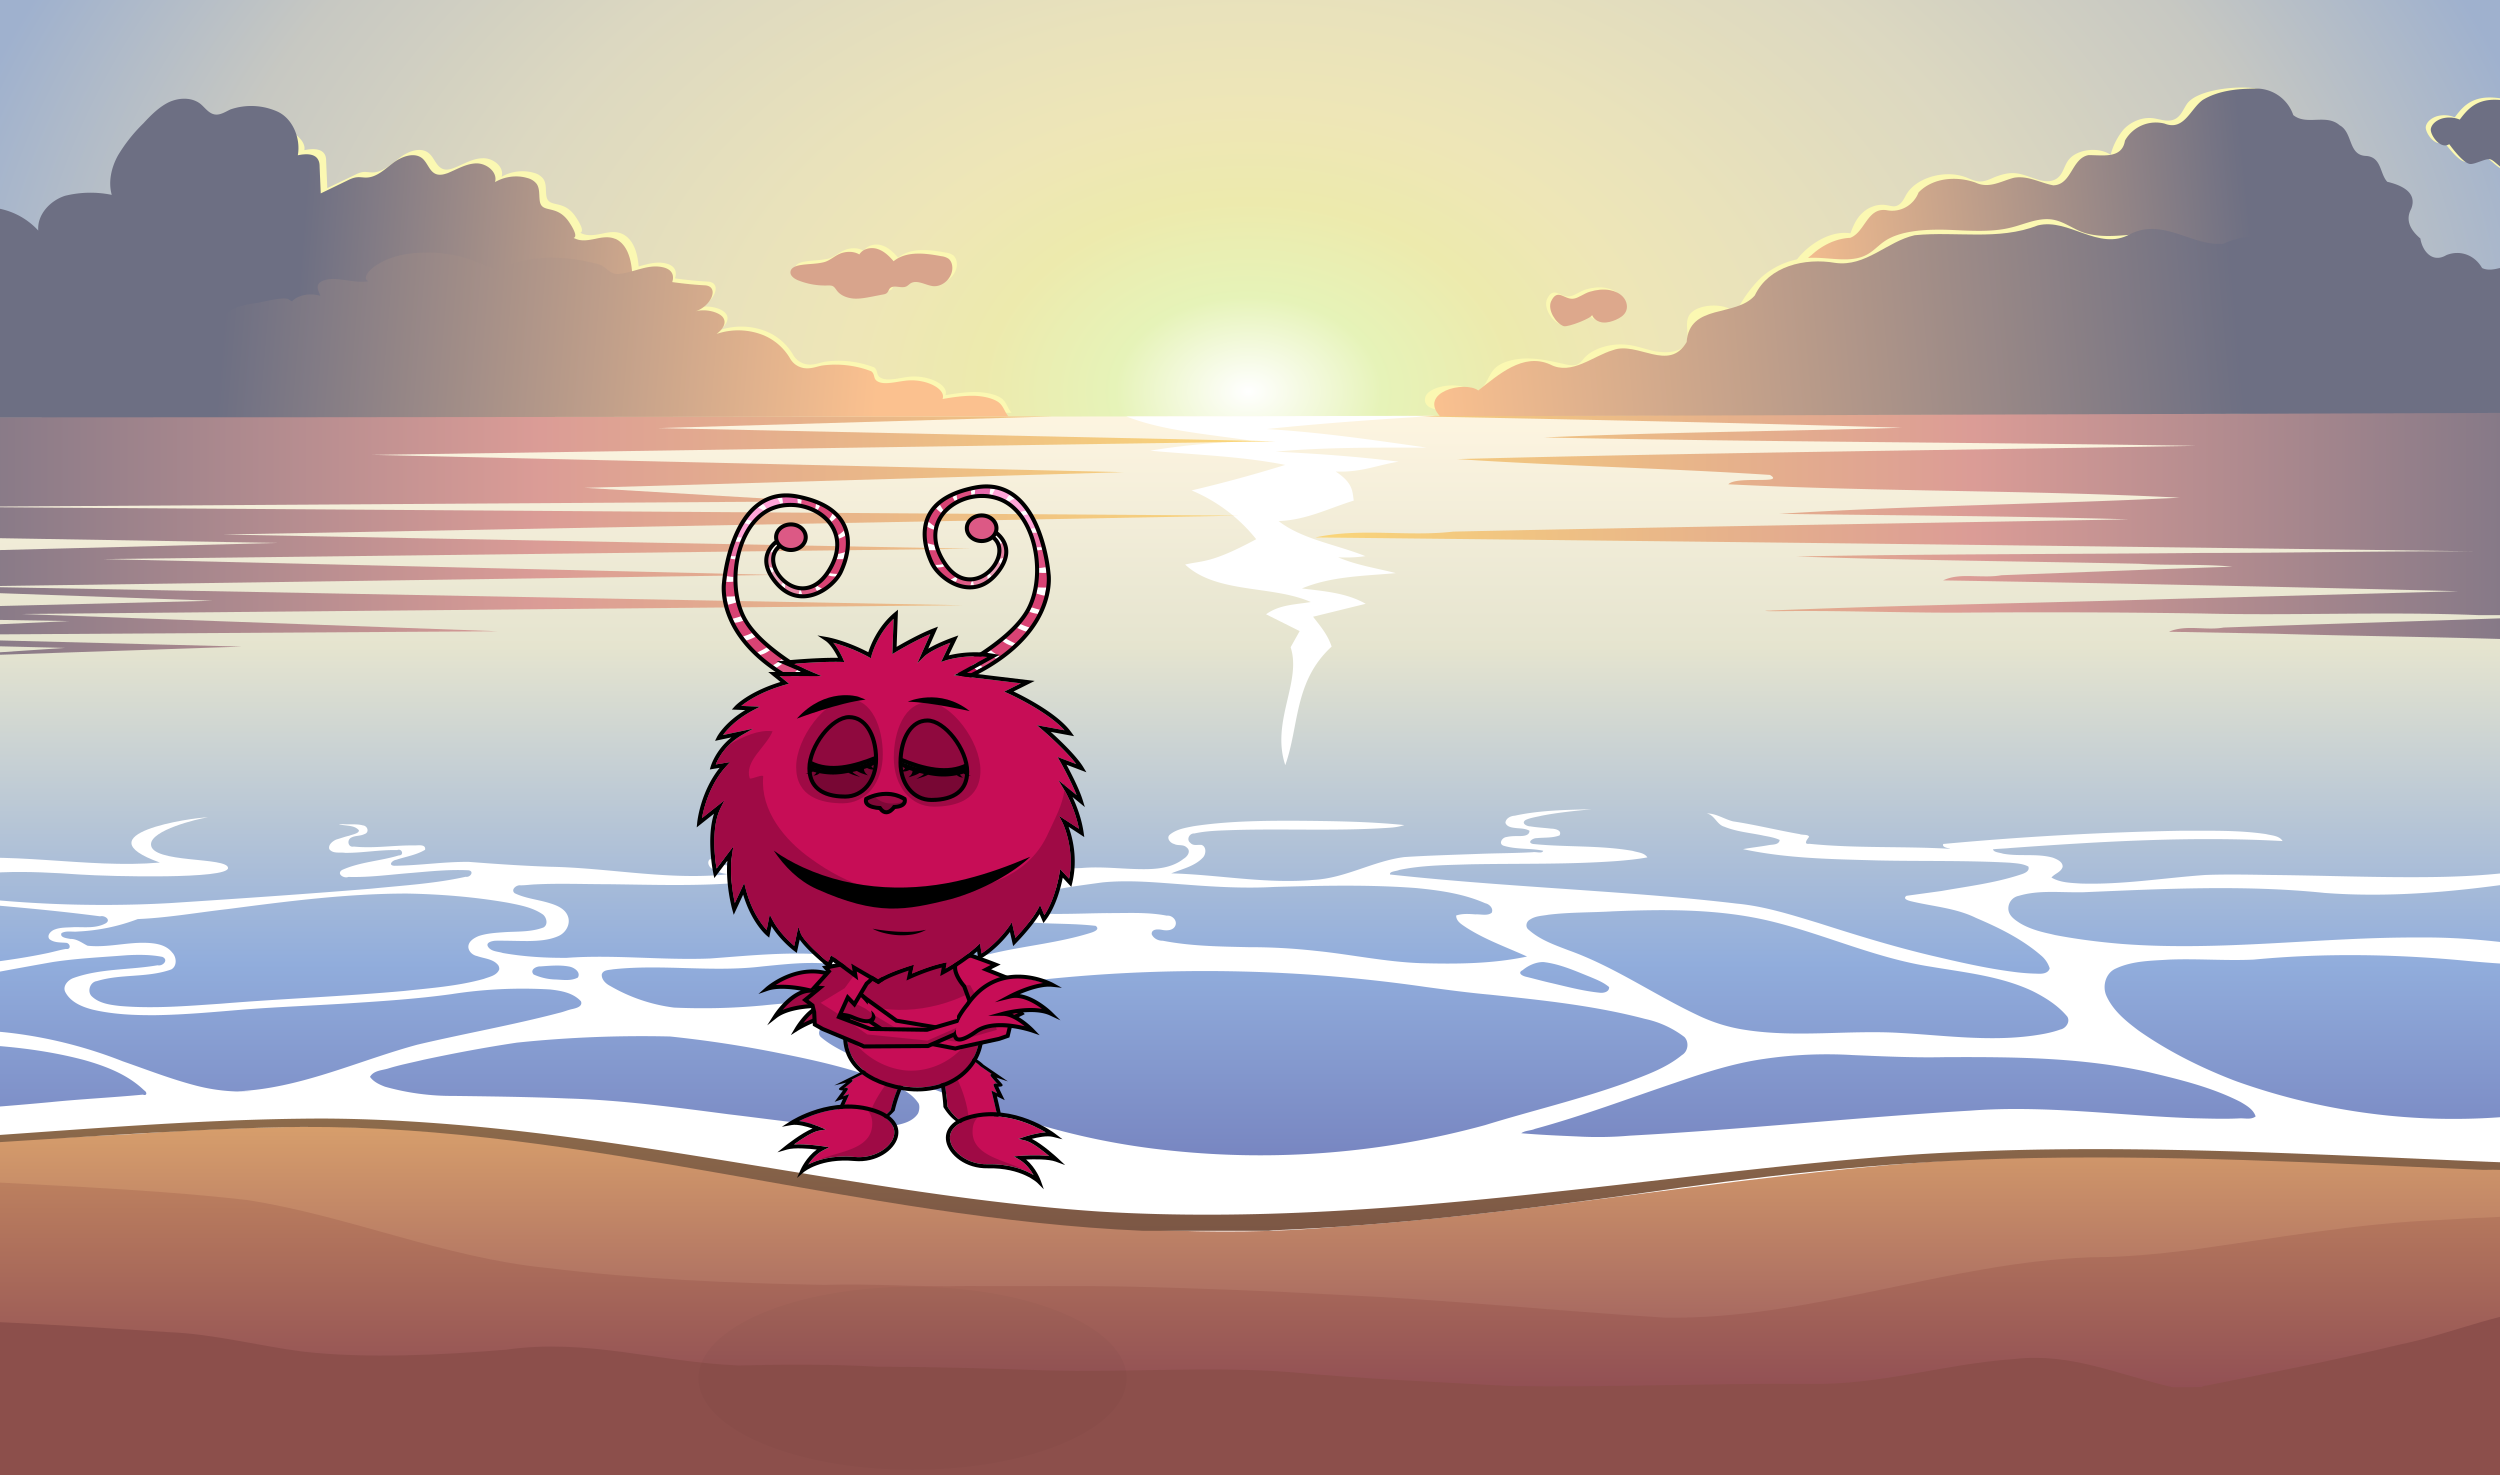 <svg version="1.1" viewBox="0 0 1574.881 929.408" height="929.408" width="1574.881" xmlns:xlink="http://www.w3.org/1999/xlink" xmlns="http://www.w3.org/2000/svg">
  <defs>
    <linearGradient id="prefix__a">
      <stop offset="0" stop-color="#fff" />
      <stop offset=".1" stop-color="#e6f3b8" />
      <stop offset=".2" stop-color="#edeaad" />
      <stop offset=".3" stop-color="#eee6b7" />
      <stop offset=".4" stop-color="#e9e2bb" />
      <stop offset=".6" stop-color="#dcd8c1" />
      <stop offset=".8" stop-color="#c7c8c2" />
      <stop offset="1" stop-color="#9fb1ce" />
    </linearGradient>
    <linearGradient id="prefix__c" x1="0" x2="1" y1="0" y2="0" gradientTransform="rotate(-90 2988.222 -580.463) scale(509.694)" gradientUnits="userSpaceOnUse" spreadMethod="pad">
      <stop offset="0" stop-color="#97575d" />
      <stop offset=".4" stop-color="#e6af6f" />
      <stop offset=".7" stop-color="#f3c89b" />
      <stop offset="1" stop-color="#f8e5be" />
    </linearGradient>
    <linearGradient id="prefix__d" x1="0" x2="1" y1="0" y2="0" gradientTransform="rotate(-90 2984.254 -577.004) scale(509.694)" gradientUnits="userSpaceOnUse" spreadMethod="pad">
      <stop offset="0" stop-color="#925054" />
      <stop offset=".4" stop-color="#d49b65" />
      <stop offset=".7" stop-color="#dfb188" />
      <stop offset="1" stop-color="#e4c8a5" />
    </linearGradient>
    <linearGradient id="prefix__e" x1="0" x2="1" y1="0" y2="0" gradientTransform="scale(507.406 498.476) rotate(-90 5.81 -1.216)" gradientUnits="userSpaceOnUse" spreadMethod="pad">
      <stop offset="0" stop-color="#727dbb" />
      <stop offset=".3" stop-color="#91addc" />
      <stop offset=".7" stop-color="#e5e4cf" />
      <stop offset="1" stop-color="#fef5e1" />
    </linearGradient>
    <linearGradient id="prefix__f" x1="0" x2="1" y1="0" y2="0" gradientTransform="translate(3593.612 1835.248) scale(854.877)" gradientUnits="userSpaceOnUse" spreadMethod="pad">
      <stop offset="0" stop-color="#fbd878" />
      <stop offset="0" stop-color="#fbd878" />
      <stop offset=".5" stop-color="#db9c96" />
      <stop offset="1" stop-color="#6d6f83" />
    </linearGradient>
    <linearGradient id="prefix__g" x1="0" x2="1" y1="0" y2="0" gradientTransform="rotate(180 1791.109 931.512) scale(927.494)" gradientUnits="userSpaceOnUse" spreadMethod="pad">
      <stop offset="0" stop-color="#fbd878" />
      <stop offset="0" stop-color="#fbd878" />
      <stop offset=".5" stop-color="#db9c96" />
      <stop offset="1" stop-color="#6d6f83" />
    </linearGradient>
    <linearGradient id="prefix__h" x1="0" x2="1" y1=".1" y2="0" gradientTransform="translate(3901.081 1689.144) scale(296.175)" gradientUnits="userSpaceOnUse" spreadMethod="pad">
      <stop offset="0" stop-color="#fbc18f" />
      <stop offset="0" stop-color="#fbc18f" />
      <stop offset="1" stop-color="#6d6f83" />
    </linearGradient>
    <linearGradient id="prefix__i" x1="0" x2="1" y1="0" y2="0" gradientTransform="rotate(-90 2984.966 -577.614) scale(509.694)" gradientUnits="userSpaceOnUse" spreadMethod="pad">
      <stop offset="0" stop-color="#643a3c" />
      <stop offset=".4" stop-color="#95754e" />
      <stop offset=".7" stop-color="#9d866c" />
      <stop offset="1" stop-color="#a19982" />
    </linearGradient>
    <linearGradient id="prefix__j" x1="0" x2="1" y1="0" y2="0" gradientTransform="rotate(-90 2924.022 -638.559) scale(498.476)" gradientUnits="userSpaceOnUse" spreadMethod="pad">
      <stop offset="0" stop-color="#4d5881" />
      <stop offset=".3" stop-color="#637898" />
      <stop offset=".7" stop-color="#96968b" />
      <stop offset="1" stop-color="#a5a297" />
    </linearGradient>
    <linearGradient id="prefix__k" x1="0" x2="1.1" y1=".1" y2="0" gradientTransform="translate(3678.06 1735.844) scale(463.662)" gradientUnits="userSpaceOnUse" spreadMethod="pad">
      <stop offset="0" stop-color="#fbc18f" />
      <stop offset="0" stop-color="#fbc18f" />
      <stop offset="1" stop-color="#6d6f83" />
    </linearGradient>
    <linearGradient id="prefix__l" x1=".1" x2="1.4" y1="0" y2=".1" gradientTransform="translate(2944.387 1695.757) scale(234.435)" gradientUnits="userSpaceOnUse" spreadMethod="pad">
      <stop offset="0" stop-color="#6d6f83" />
      <stop offset="1" stop-color="#fbc18f" />
      <stop offset="1" stop-color="#fbc18f" />
    </linearGradient>
    <linearGradient id="prefix__m" x1="-.2" x2="1" y1="0" y2=".1" gradientTransform="translate(3004.415 1744.29) scale(430.148)" gradientUnits="userSpaceOnUse" spreadMethod="pad">
      <stop offset="0" stop-color="#6d6f83" />
      <stop offset=".8" stop-color="#fbc18f" />
      <stop offset="1" stop-color="#fbc18f" />
    </linearGradient>
    <radialGradient xlink:href="#prefix__a" id="prefix__b" cx="1788.8" cy="-325.3" r="819.9" fx="1788.8" fy="-325.3" gradientTransform="matrix(1.026 0 0 .73 1729.67 2017.47)" gradientUnits="userSpaceOnUse" />
    <filter id="prefix__n" x="-.222" y="-.519" width="1.443" height="2.038" color-interpolation-filters="sRGB">
      <feGaussianBlur stdDeviation="24.907" />
    </filter>
  </defs>
  <g opacity="1">
    <path fill="url(#prefix__b)" d="M2710.987 1131.59h1711.836v1008.075H2710.986z" display="inline" stroke-width="1.017" transform="translate(-2778.451 -1533.323)" />
    <path class="prefix__prefix__cloud3" fill="#fbf8b2" d="M506.344 164.87c-2.34.51-5.087 1.425-5.494 3.867-.509 2.442 2.137 4.375 4.477 5.392a45.683 45.683 0 0019.127 3.358c1.018 0 1.934 0 2.747.305 1.323.61 2.035 2.035 2.951 3.053 2.34 3.052 6.308 4.578 10.174 4.883 3.765.407 7.631-.305 11.396-1.017l7.325-1.425c.814-.101 1.628-.305 2.34-.814 1.018-.813 1.221-2.136 2.035-3.052 2.544-2.543 7.122.204 10.378-1.323 1.017-.407 1.73-1.22 2.645-1.83 4.07-2.545 9.157 1.017 13.94 1.627 6.714.814 13.226-5.901 12.31-12.616-.203-1.73-.915-3.358-2.238-4.477a9.87 9.87 0 00-4.477-1.628c-10.276-1.933-22.078-3.46-30.218 3.154-2.747-3.256-6.003-6.41-10.174-7.732-4.07-1.323-9.157-.204-11.497 3.459-3.358-2.137-7.733-2.035-11.497-.712-4.07 1.526-7.122 4.782-11.192 5.697-4.782 1.018-10.174.916-14.956 1.832" display="inline" stroke-width="1.017" />
    <path fill="url(#prefix__c)" d="M3825.791 2364.925c-185.885-18.72-372.992-18.924-559.284-21.468-93.706-1.831-189.142-7.122-278.37-36.831-71.221-18.314-189.854-23.91-262.703-28.692-21.773 13.227-27.47-24.52 2.747-26.046 34.492 1.933 97.267-2.544 131.758-4.07 98.081-7.02 197.383-7.936 294.345 10.175 154.446 23.91 309.402 62.267 466.799 48.124 170.319-11.497 338.603-50.77 509.939-43.953 87.194.916 178.255 6.308 265.347 8.953 23.401 29.2 19.738 36.018.102 27.776-91.57 5.088-233.603 26.86-325.274 30.727-82.31 8.343-161.976 38.46-245.508 35.407z" display="inline" stroke-width="1.017" transform="translate(-2778.451 -1533.323)" />
    <path fill="#8c4f4b" d="M1621.58 821.733a737.336 737.336 0 00-116.598 15.668c-26.657 6.817-52.398 16.483-78.546 24.826h-88.924c-18.619-7.428-37.543-15.77-51.99-16.076h-3.562c-26.148 0-48.837 5.8-71.424 11.497-6.511 1.73-13.226 3.052-19.84 4.579h-313.98l-51.89-5.291c-11.191-1.12-23.095-1.526-35.61-1.526-18.314 0-37.848.916-57.281 1.831-19.433.916-38.866 1.73-57.18 1.73-11.396 0-22.384-.305-32.558-1.221a1406.3 1406.3 0 00-167.47-5.392c-22.587 0-44.462-3.765-66.235-7.631-21.773-3.867-43.445-7.631-65.727-7.631-5.799 0-11.7.203-17.703.814a794.312 794.312 0 01-79.767 4.578c-30.218 0-60.537-2.441-88.008-9.36-25.741-6.41-126.773-9.055-153.226-9.157h-50.668v152.615H1700.33v-114.36h-80.48l-1.525-31.54c-.204-2.238 5.9-8.953 3.255-8.953z" display="inline" stroke-width="1.017" />
    <path fill="url(#prefix__d)" d="M4147.3 2407.25c-33.88-7.63-63.894-21.976-99.911-17.805-44.971 3.154-84.142 16.584-129.622 15.669-61.046-.509-127.484 2.34-188.53 1.322-44.768-2.543-92.079-4.375-136.744-8.648-52.5-4.07-103.066.305-155.668-1.22-37.238-1.323-69.287-2.137-106.627-2.34-27.064-1.527-59.418-1.425-86.482-.713-50.973-2.137-94.927-17.195-146.307-9.97-40.392 3.357-87.805 5.798-128.197 1.22-26.962-3.46-56.773-11.192-84.04-12.21-45.581-2.95-117.005-7.833-162.688-7.935-7.02-2.035-6.207-17.805-4.782-29.099l12.82-60.029c67.76 4.477 135.725 6.105 203.181 13.736 64.099 9.869 124.535 36.424 189.244 42.834 57.993 7.122 116.598 9.666 174.998 10.683 29.608-1.017 59.215 1.526 88.924.712 35 .204 70.102-.305 105.101.407 42.733 1.12 85.669 2.646 128.503 5.087 69.084 3.053 137.964 10.175 206.946 14.448 91.264 1.323 177.746-34.898 268.603-38.052 20.858 0 41.613-2.035 62.267-4.579 52.5-7.223 104.796-16.89 157.906-18.924 24.012-1.526 54.942-2.95 78.953-3.052 7.53 5.8-2.747 16.482-1.017 24.825l.508 33.576c-36.424-.306-70 16.278-105.61 23.4-39.883 9.666-82.717 18.01-123.007 26.047l-.306.509" display="inline" stroke-width="1.017" transform="translate(-2778.451 -1533.323)" />
    <path fill="url(#prefix__e)" d="M2719.533 1796.178v448.69h18.721c.407-2.035 4.07-.51 5.698-1.018h33.371c.408-1.831 4.07-.305 5.698-.814h33.372c.407-1.933 4.07-.407 5.8-.814h23.604c.102-2.035 3.561-.101 4.375-1.831 3.663-.305 5.596-1.425 8.953-2.645 3.46 0 6.207-1.018 9.564-1.73h36.628c.407-1.933 4.07-.407 5.698-.814 2.95.61 3.357-1.424 6.206-.916 2.442-.407 4.68-1.119 7.63-.814 1.222-1.017 3.358-1.017 5.495-.915 2.645.61 2.849-1.628 5.596-.814 2.747.61 3.052-1.323 5.697-.916 1.323-.305 4.07.61 4.477-.407 1.526-1.017 4.07-.203 6.105-.509 1.424-.61 3.154-1.017 5.494-.814 2.645.61 2.747-1.526 5.494-.915h6.919c.407-1.933 4.07-.407 5.799-.814 1.424-.305 4.07.712 4.273-.916h10.378c.407-1.933 4.07-.407 5.698-.814h4.985c.407-2.035 4.07-.407 5.698-.916 2.035.204 3.764 2.035 5.697 2.137 2.544 1.221 5.088 2.035 8.14 2.137 2.238 1.017 4.985 1.322 7.63 1.831 1.832 0 3.765-.407 4.58.916h7.325c.407 1.933 4.07.407 5.8.814h8.444c.407 2.035 4.07.407 5.697.915h42.224c.407 1.933 4.07.407 5.8.814h21.773c.407 2.035 4.07.407 5.799.916h10.174c.407 1.933 4.07.407 5.8.814h7.529c.407 2.035 4.07.509 5.8 1.017h7.528c.407 1.832 4.07.306 5.8.814 2.441-.407 2.848 1.526 5.595.814 1.323.305 4.07-.61 4.579.509 1.526 1.017 4.07.102 6.104.407 1.425.61 3.155 1.12 5.495.814 2.645-.61 2.848 1.526 5.494.916 1.322.407 4.171-.814 4.375.712 2.238.305 4.68 0 7.122.203.305 1.933 3.968.407 5.596.814 1.831.305 3.052 1.323 5.596.916 2.645-.712 2.95 1.323 5.494.814 1.322.305 4.07-.61 4.476.509 1.527 1.017 4.07.101 6.105.407 1.424.61 3.154 1.119 5.494.814 2.646-.61 2.849 1.526 5.494.915 1.323.407 4.172-.814 4.375.713 2.544.305 5.291 0 7.936.203.407 1.933 4.07.407 5.698.814 1.73.305 3.052 1.323 5.596.916 1.73 0 3.764-.51 4.477.915h7.325c.407 1.832 4.07.305 5.698.814 1.526.305 4.07-.814 4.375.916h14.854c.407 1.933 3.968.407 5.698.814h4.884c.407-1.933 4.07-.407 5.799-.814h5.8c.406-2.035 4.07-.509 5.697-1.018h4.985c.407 2.035 4.07.51 5.698 1.018h5.8c.406 1.933 4.07.407 5.799.814h12.006c.407 2.035 4.07.407 5.697.916h15.567c.407 1.933 4.07.407 5.8.814h12.005c.407 2.034 4.07.407 5.8.915h9.36c.407 1.933 3.968.407 5.698.814h9.36c.407 2.035 4.07.407 5.698.916h4.985c.407 1.933 4.07.407 5.698.916 1.22 1.424 4.782.61 6.308 1.73 2.849-.713 3.256 1.424 6.104.813 1.628.509 2.85 1.221 5.088.916 1.424 1.424 4.476 2.645 5.087 4.68 2.747 1.73 1.831 4.375 4.578 6.003.509 3.154 4.884 4.884 6.105 7.427 3.256.61 4.375 2.849 7.936 2.849 1.933 2.544 4.68-.407 7.122 0h8.14c.406-2.035 4.07-.407 5.799-.916h9.36c.407-1.933 4.07-.407 5.698-.814h70.712c.407-2.034 4.07-.407 5.697-.915h8.547c.305-1.934 3.968-.407 5.697-.916h8.445c.407-1.933 4.07-.407 5.8-.814h8.444c.407-2.035 4.07-.407 5.698-.916h8.546c.407-1.933 4.07-.407 5.698-.814h8.445c.407-2.034 4.07-.407 5.799-.915 1.424-.306 4.07.814 4.273-.814 2.747.61 4.07-1.526 6.817-.916 1.323-1.22 4.884-.407 6.105-1.73 2.442.407 3.56-.508 5.189-.915 2.543-.305 4.985-1.526 7.427-2.035 2.035-1.628 5.596-1.73 7.936-3.256 2.645-.305 5.29-1.73 8.14-2.035.61-1.22 3.662.305 4.07-1.424 3.255.915 3.764-1.425 6.714-.814 1.832-.305 3.052-1.018 5.087-1.221.713-1.526 4.375.61 4.477-1.323 3.154.509 4.07-1.017 6.817-1.017 1.526-.509 3.256-1.018 5.596-.814 2.34-.407 3.357.509 5.087.814h36.628c.508-1.832 4.07-.305 5.8-.814h8.444c.407-1.933 4.07-.407 5.8-.916h7.528c.407-1.933 4.07-.407 5.8-.814h8.444c.407-2.035 4.07-.407 5.698-.916h7.63c.408-1.933 4.07-.407 5.698-.813h6.715c.407-2.035 4.07-.407 5.8-.916h5.8c.406-1.933 4.069-.407 5.697-.814h4.985c.407-2.035 4.07-.509 5.698-1.018h4.884c.407-1.83 4.07-.305 5.799-.814h4.884c.407-1.933 4.07-.406 5.8-.813h5.798c.407-2.035 4.07-.407 5.698-.916h4.985c.408-1.933 4.07-.407 5.698-.814h4.884c.407-2.035 4.07-.407 5.8-.916h5.799c.407-1.933 4.07-.407 5.697-.916h6.715c.407-1.933 4.07-.406 5.8-.813h6.613c.407-2.035 4.07-.407 5.8-.916h5.799c.407-1.933 4.07-.407 5.698-.814h6.715c.407-2.035 4.07-.407 5.799-.916h6.715c.407-1.933 3.968-.407 5.698-.814h11.191c.306-2.035 3.968-.407 5.698-.915h30.727c.407 1.933 3.968.407 5.697.915h12.922c.407 1.933 4.07.407 5.697.814h8.547c.407 2.035 4.07.407 5.698.916h7.63c.407 1.933 4.07.407 5.698.814h7.63c.408 2.035 4.07.407 5.698.916h8.445c.407 1.933 4.07.407 5.8.814h12.005c.407 2.034 4.07.407 5.8.915h36.83c.204-2.442 3.358-3.866 5.19-1.628 1.424.102 4.375-.915 4.68.61 2.543.306 5.29 0 7.936.102.407 2.035 4.07.408 5.697.916 2.544-.407 2.85 1.628 5.698.916h8.14c.407 1.933 4.07.407 5.799.814h7.529c.407 2.035 4.07.407 5.8.916h11.191c.305 1.933 3.866.407 5.596.814h76.104c.305-1.934 3.968-.407 5.698-.814h42.224v-334.839c3.052.407 1.322-3.56 1.73-5.392v-117.107s-413.08 3.46-1692.709 3.46z" display="inline" stroke-width="1.017" transform="translate(-2778.451 -1533.323)" />
    <path fill="url(#prefix__f)" d="M4408.782 1792.72l-749.545 2.644c80.784 1.628 211.321 4.07 317.135 7.428-75.087 2.238-150.276 2.747-225.362 6.104 136.946 2.85 273.893 3.053 410.84 5.291-155.159 2.747-310.318 4.273-465.477 8.343 65.625 4.375 131.453 5.698 197.078 9.97 9.97 6.105-21.061.408-26.25 5.902 94.723 4.782 189.65 3.561 284.373 8.445-84.04 4.171-168.284 4.883-252.324 10.174 73.459 1.018 146.816 1.323 220.275 3.46-141.83 2.543-283.763 4.68-425.593 7.732-28.794 3.358-58.198-2.544-86.788 3.663 243.27 2.645 486.538 5.392 729.807 8.75-56.773-.204-113.648 1.017-170.42 1.017-85.465.814-171.133.61-256.598 2.238 71.933 2.442 143.865 3.053 215.9 4.579 19.637 1.22 39.477 0 59.011 1.831-48.43 1.628-96.961 3.561-145.493 5.393-5.596 1.017-11.294.712-16.991.61-6.715-.203-13.736-.305-19.84 2.645 108.153 1.832 216.408 4.07 324.562 6.817l-181.104 4.884c-52.805 1.628-105.61 2.747-158.516 4.171a7032.243 7032.243 0 00-92.587 3.053c-1.526.203-3.052 0-4.477.305 2.137.203 4.375.203 6.614.203 37.645-.61 75.29.916 112.935.916 51.89-.407 103.778-.305 155.668.509 57.994 1.424 115.987-1.323 173.88 1.017h42.427l-.51 1.018c-67.353 2.543-134.81 4.375-202.164 6.817-11.293 2.035-23.706-2.035-34.49 2.645l65.624 1.22c54.941 1.629 109.883 2.036 164.825 4.07h23.604z" display="inline" stroke-width="1.017" transform="translate(-2778.451 -1533.323)" />
    <path fill="#fff" d="M709.347 262.346l194.84-.406c-35.61 2.238-71.323 4.68-106.12 8.342 33.983 2.035 67.355 6.92 100.727 11.701-31.947 0-63.895-.305-95.232 2.544 25.64 1.22 51.482 3.052 77.529 6.308-13.227 2.035-23.707 6.918-39.68 6.206 11.191 7.326 10.48 12.718 11.395 18.314-15.567 4.782-29.71 12.21-47.31 12.921 14.752 11.497 36.423 14.753 54.635 22.079-5.799.814-11.497 1.017-17.194.712 11.802 5.087 24.215 6.817 36.322 9.97-20.043 1.832-40.494 1.934-59.113 9.666 13.94 1.73 28.081 2.747 40.189 9.666l-33.168 8.14c4.375 5.697 9.156 11.09 11.7 18.822-23.808 21.875-20.349 49.651-29.2 74.68-9.157-27.47 10.48-52.602 3.357-74.273l5.698-10.174-21.163-10.582c8.343-6.104 18.518-6.104 28.183-7.732-24.215-10.683-59.418-5.087-79.156-23.605 11.191-2.645 16.279-.61 44.767-15.973a103.066 103.066 0 00-40.698-30.727 888.221 888.221 0 0059.012-16.075c-28.489-5.596-56.773-6.309-85.058-8.954 20.349-3.46 41.511-5.087 62.776-6.41-26.657-4.07-55.043-6.104-78.038-15.261z" display="inline" stroke-width="1.017" />
    <path fill="url(#prefix__g)" d="M2729.81 1796.077l2.034 75.494 221.801 3.764-221.8 5.698v24.316l180.594 6.41-180.595 4.477v6.817l90.247 1.526-90.247 4.07v4.578l360.478-2.238-301.263-10.887 594.488-5.494-630.404-11.802 511.974-7.326-423.864-9.97 547.076-6.512-471.48-8.954 639.662-11.904-815.17-5.494 547.686-3.46-144.273-8.546 339.519-9.869-473.515-10.886 569.357-8.547-389.169-8.343 248.763-7.325zm2.034 139.49v3.765l87.5 2.136-87.5 5.901 198.909-6.715z" display="inline" stroke-width="1.017" transform="translate(-2778.451 -1533.323)" />
    <path class="prefix__prefix__cloud4" fill="#fbf8b2" d="M1011.526 181.359c3.256.61 6.512 2.034 8.546 4.476 2.137 2.544 3.053 6.207 1.527 9.157-1.221 2.442-3.663 3.867-6.105 4.986-2.645 1.119-5.494 2.035-8.445 1.73-2.849-.306-5.697-2.036-6.715-4.783.61 1.73-15.058 7.936-17.805 7.122-5.087-1.83-10.378-10.377-7.936-15.668 4.07-8.547 8.241-1.018 13.735-1.628 3.256-.203 7.326-3.46 10.582-4.375 4.07-1.22 8.444-1.73 12.718-1.017" display="inline" stroke-width="1.017" />
    <path class="prefix__prefix__cloud4" fill="#dda88c" d="M1014.171 182.783c3.154.61 6.41 2.035 8.445 4.477 2.137 2.442 3.052 6.206 1.526 9.157-1.22 2.442-3.663 3.866-6.104 4.985-2.646 1.12-5.495 2.035-8.445 1.73-2.85-.306-5.698-2.035-6.715-4.782.61 1.73-15.058 7.936-17.805 7.122-5.088-1.832-10.378-10.378-7.936-15.669 4.07-8.546 8.24-1.017 13.837-1.628 3.154-.203 7.122-3.459 10.48-4.375 4.069-1.22 8.444-1.83 12.717-1.017" display="inline" stroke-width="1.017" />
    <path class="prefix__prefix__cloud7" fill="#fbf8b2" d="M1165.667 146.97c1.73-4.477 3.561-9.056 7.326-12.617 3.663-3.663 9.767-6.206 15.567-5.087 1.526.203 3.052.712 4.68.712 4.07-.305 5.901-4.171 7.529-7.224 6.105-10.886 24.622-16.279 38.154-10.886 2.543 1.017 4.985 2.238 7.732 2.442 3.358.203 6.512-1.221 9.462-2.544 4.07-1.628 8.75-3.052 13.329-2.645 8.75.712 17.296 7.529 24.927 4.07 5.087-2.34 5.494-7.835 8.343-11.905 4.884-7.223 19.026-9.157 26.86-3.764a42.224 42.224 0 017.936-15.669c4.07-4.578 11.09-8.14 18.314-7.427 4.172.407 8.445 2.34 12.616 1.221 5.088-1.323 6.614-6.308 9.157-10.073 6.41-9.563 34.288-12.107 45.581-9.462 0 0-5.697 105.712-9.36 160.145-74.375-11.7-152.005-1.628-226.685-12.21-22.892-3.255-45.988-8.444-69.185-6.104 5.29-.407 8.546-16.686 9.157-19.738.712-4.579 1.017-9.157 3.866-13.329 6.206-9.055 20.654-20.043 34.593-17.907" display="inline" stroke-width="1.017" />
    <path class="prefix__prefix__cloud7" fill="url(#prefix__h)" d="M4372.968 1792.993c-9.156-2.035-18.619-3.53-27.878-5.158-23.706-.712-47.31-3.459-70.915-5.9-19.84-1.323-39.883-.306-59.723.61-8.343 3.866-23.808 4.375-20.756-8.954.407-7.732 5.494-22.383-7.02-21.976-13.227-.61-26.454-3.053-39.782-3.358-11.294-.814-22.587-.814-33.88-1.017-19.84-1.628-39.68-.305-59.622-.712-9.666.712-19.026-1.628-28.692-.814-20.552-.814-41.206-2.239-61.555-5.8-17.907-2.645-35.916-5.494-54.026-5.697-9.767 2.034-2.035-9.666-.916-13.94 1.832-9.36 3.053-20.145 11.396-26.25 6.613-6.104 15.261-10.479 24.418-10.886 9.36-3.56 10.683-19.33 22.994-17.398a17.805 17.805 0 0020.044-11.192c9.157-9.462 24.113-10.377 35.915-6.206 8.547 4.07 16.28-1.017 24.215-3.052 8.75-1.526 16.483 3.256 24.724 4.782 11.7-.306 11.497-16.992 22.18-19.026 8.852-.102 21.163 2.543 22.994-9.157a22.282 22.282 0 0125.029-10.683c12.21 4.782 16.177-9.36 24.011-14.957 9.666-5.8 21.367-7.02 32.558-7.122a24.622 24.622 0 0124.419 16.686c8.444 6.817 20.755-1.017 29.2 6.41 8.547 4.578 5.19 19.026 16.788 19.331 9.767.814 8.445 11.192 13.227 16.28 8.14 1.932 19.33 6.307 15.058 17.092-4.07 7.53.203 13.94 5.799 18.62 1.323 8.24 7.733 15.668 16.38 10.479 8.954-3.561 18.01.203 22.486 8.14 7.936 3.764 16.686-4.58 24.317.305 9.869 3.764 52.908-15.008 63.285-6.766 5.087 7.122 1.018 16.584 2.035 24.723l23.018 72.696" display="inline" stroke-width="1.017" transform="translate(-2778.451 -1533.323)" />
    <path class="prefix__prefix__cloud8" fill="#fbf8b2" d="M1621.661 64.762c-.712-2.34-1.424-4.68-3.256-6.613-1.73-2.035-4.782-3.663-8.14-3.663-1.932 0-3.662.508-5.493.407-3.663-.305-6.105-2.646-9.564-3.46-4.07-.915-8.75.713-11.395 3.053a18.924 18.924 0 00-4.782 8.14c-6.105-1.222-12.82-1.934-18.62-.102-6.816 2.034-10.683 6.918-14.04 11.395a16.89 16.89 0 00-11.497-.61c-3.561 1.22-6.206 3.662-6.715 6.41-.712 3.56 5.9 13.43 11.497 9.665 0 0 8.648 12.21 13.328 12.514 3.256.204 8.75-3.052 12.006-3.052 3.968 0 9.87 12.21 26.759 12.107 16.99-.203 20.552-4.07 25.029-3.56 3.052.305 5.697 1.73 8.546 2.543 1.831.509 3.663.814 5.596 1.017V62.117a14.244 14.244 0 00-9.259 2.645" display="inline" stroke-width="1.017" />
    <path class="prefix__prefix__cloud8" fill="#6d6f83" d="M1624.815 66.085c-.61-2.239-1.424-4.579-3.154-6.614a11.192 11.192 0 00-8.241-3.56c-1.831 0-3.663.508-5.494.304-3.561-.203-6.105-2.543-9.564-3.357-4.07-.916-8.648.712-11.294 3.052a18.823 18.823 0 00-4.883 8.14c-6.105-1.221-12.82-1.933-18.62-.102-6.714 2.035-10.58 6.817-14.04 11.395a16.89 16.89 0 00-11.395-.61c-3.663 1.22-6.308 3.663-6.817 6.41-.61 3.56 5.901 13.328 11.599 9.665 0 0 8.648 12.21 13.226 12.515 3.256.101 8.75-3.154 12.006-3.053 4.07 0 9.97 12.21 26.86 12.108 16.89-.204 20.553-4.07 25.03-3.561 3.052.305 5.697 1.73 8.546 2.543l2.34.51V63.642c-2.34.407-4.477 1.22-6.105 2.442" display="inline" stroke-width="1.017" />
    <path fill="url(#prefix__i)" d="M3498.278 2308.66c-178.152-7.732-350.608-66.336-529.575-65.42-66.133.407-188.938 9.97-254.97 13.532 5.8-12.006 11.193-12.006 20.858-15.262 16.788-6.003 35.509 1.73 53.11-.712 40.494 0 80.785-5.29 121.38-5.087 43.852-.61 87.907-3.154 131.758-2.035 158.415 15.567 316.728 31.947 475.143 47.82 44.97-2.748 89.941-5.088 135.014-7.123 83.735-7.732 167.877-10.988 251.815-16.99 72.543-4.58 145.188-9.565 217.833-9.158 52.703-.508 105.406-1.73 158.008-1.73 32.049.102 63.386 11.498 95.537 6.614 14.753-8.852 38.357 10.073 22.18 18.008-13.939 1.221-38.662-1.424-53.415-.814-100.726-4.273-201.554-9.97-302.484-7.02-78.342 2.239-156.176 11.192-233.603 22.486-75.087 10.276-150.58 19.534-226.38 22.587l-2.747.305" display="inline" stroke-width="1.017" transform="translate(-2778.451 -1533.323)" />
    <path fill="url(#prefix__j)" d="M3517.101 2282.106l-483.587-48.837-179.68 4.07c4.07-.713 7.53-1.628 10.379-2.646 8.444-3.052 16.99-3.56 25.435-3.56h8.14l8.038.203c5.392 0 10.784-.204 16.279-1.221 31.54-5.087 62.47-8.14 93.4-10.073 16.28 10.175 64.404 8.445 77.427 8.75 31.642.814 62.064 1.425 93.604 4.884 27.064 3.052 53.924 6.918 80.886 9.97 11.09 1.323 35.305 4.884 55.96 4.884 7.325 0 14.243-.508 19.84-1.628 5.29.611 10.58 1.018 15.871 1.425 33.983 2.035 68.067 2.238 102.15 5.698 6.513 1.424 13.227 2.747 19.84 3.968a18.314 18.314 0 017.326 8.444c3.155 6.308 10.175 12.617 17.602 12.617l1.73-.102c20.145-2.035 39.883-2.442 59.52-2.442h19.535l16.889.203-86.482 5.393m167.165-10.48c6.511-1.119 13.226-2.442 19.738-4.07 6.817-1.017 16.991-6.816 24.927-7.936 9.87-2.34 19.535-4.273 28.997-6.308a903.28 903.28 0 0032.15 1.12c23.402-1.425 46.803-2.85 70.204-4.579 56.06-4.07 111.918-9.666 168.08-12.616 7.02-.407 13.94-.509 20.858-.509 21.57 0 43.139 1.526 64.709 3.052 21.57 1.527 43.139 3.053 64.709 3.053 6.918 0 13.837-.204 20.755-.509 0-.916-.203-1.73-.712-2.544l3.561.61c26.759 4.376 51.991 4.478 78.037 6.207l-248.56 3.053-347.453 21.976" display="inline" stroke-width="1.017" transform="translate(-2778.451 -1533.323)" />
    <path fill="#fff" d="M1581.29 519.453c8.546-1.425 20.756-2.34 33.575-2.85v-2.136c-14.345 1.831-26.962 4.07-33.575 5.087m-174.592 160.857l-.61-.204.61.204m25.64 8.75l1.017.407-1.018-.407m-151.903-36.73c-27.776 3.765-55.755-.203-83.531-1.73-32.253-1.932-64.71 3.053-96.86-1.83a104.796 104.796 0 01-31.032-9.565c-27.369-12.92-52.398-30.523-80.988-40.697-8.75-3.358-17.805-6.512-24.927-12.82-2.544-1.831-1.628-5.392.916-6.613 3.357-2.238 7.63-2.238 11.497-2.95 13.532-1.628 27.063-1.323 40.595-2.137 32.965-1.323 66.54-1.628 98.895 6.104 34.186 8.242 66.439 23.401 101.439 28.794 21.467 3.663 43.75 5.901 63.793 15.261 8.14 4.07 16.177 9.056 22.078 16.178 2.035 3.357-1.017 7.529-4.477 8.14-5.596 2.034-11.598 3.051-17.398 3.865zm73.256 22.994c19.636 4.68 39.578 9.463 57.688 18.721 3.765 2.239 8.14 4.68 9.564 9.157-2.95 2.239-6.817 1.018-10.174 1.221-9.768.509-19.535.102-29.302-.102-46.7-1.628-93.3-8.343-140.101-4.782-71.628 4.172-142.95 11.904-214.68 15.77a229.94 229.94 0 01-32.862.51c-11.803-.51-23.707-1.018-35.509-2.035 2.544-1.832 5.901-1.527 8.648-2.748 29.913-8.139 58.91-19.127 88.212-28.996 18.314-6.309 36.628-12.311 55.959-15.059a271.655 271.655 0 0155.959-2.441c19.23.814 38.459 1.73 57.688 1.322 43.038-.203 86.584 0 128.91 9.462zm-707.932 30.523a975.009 975.009 0 01-108.56-40.697c-7.021-3.357-14.245-6.918-20.146-12.006-2.238-2.136-.61-5.494 1.526-7.02 2.95-2.238 6.614-3.052 9.971-4.578 21.366-8.14 43.953-11.6 66.133-15.974a972.669 972.669 0 01303.196-3.968c13.532 1.831 27.064 3.663 40.698 4.884 32.761 3.459 65.624 6.816 97.674 15.261a62.572 62.572 0 0124.825 11.395c3.154 3.256 2.34 9.157-1.526 11.396-10.174 8.343-22.689 12.616-34.796 17.296-29.303 10.581-59.622 17.703-89.331 26.86a536.392 536.392 0 01-197.383 16.076 454.183 454.183 0 01-92.281-19.026zm-67.456-4.476c-3.358 5.087-9.666 6.613-15.262 7.63-11.192 1.934-22.485 1.425-33.677.713-23.401-1.628-46.802-5.087-70.101-7.834-33.576-4.375-67.354-8.954-101.235-9.971-24.113-1.018-48.227-1.323-72.238-1.628a155.668 155.668 0 01-43.241-5.8c-3.46-1.322-7.224-3.052-9.462-6.206 2.238-3.968 7.325-4.07 11.192-5.189 7.427-2.34 15.058-3.764 22.587-5.596 19.534-4.171 39.07-7.834 58.807-10.785a761.042 761.042 0 0196.453-3.866 728.484 728.484 0 0169.186 10.581c22.994 4.579 46.09 9.768 67.965 18.416 6.918 3.052 14.447 6.105 18.924 12.514 1.933 2.035.407 7.123-.203 7.326zM386.21 610.615c31.337-3.358 62.877 2.035 94.214-1.832 18.009-1.73 36.526-4.07 54.332.51 3.56.915 7.122 2.136 10.377 3.764 2.646 1.017 3.561 4.68 1.323 6.715-2.442 2.238-5.698 3.052-8.648 4.476-18.314 6.512-38.154 7.122-57.485 9.157a404.227 404.227 0 01-55.756 1.323 106.424 106.424 0 01-40.189-13.634c-2.645-1.322-5.494-3.968-5.29-7.223.814-3.053 4.68-2.748 7.122-3.256zm586.043-4.579c10.48 1.221 20.043 5.596 29.709 9.462 4.07 1.73 8.241 3.358 11.7 6.309.204 3.052-3.459 3.866-5.9 3.56-10.175-1.017-20.146-3.662-30.117-6.002-5.494-1.221-10.886-2.747-16.38-4.07-2.544-.61-5.495-2.442-2.035-4.172 3.662-3.052 8.343-5.087 13.023-5.087zm-334.431-34.389c1.017-3.968 5.596-5.087 8.851-6.41 15.465-5.29 31.744-7.122 47.82-9.36 17.703-1.73 35.407.203 53.008 1.424 18.416 1.425 36.933 2.442 55.349 1.425 29.81-.814 59.622-1.527 89.33.712 14.754 1.424 29.812 3.56 43.445 9.564 2.544.508 5.393 3.255 4.07 6.003-2.747 2.136-6.817.813-10.174 1.017-4.07-.305-8.242-.61-12.21.712 0 3.765 3.663 5.698 6.308 7.53 12.006 7.732 25.436 12.412 38.358 18.313-22.079 4.68-44.767 4.782-67.151 4.172-22.18-.814-43.75-5.495-65.828-7.733a374.213 374.213 0 00-42.427-2.34c-18.11-.407-36.323-.61-54.128-4.07-2.747.102-5.8-1.424-6.918-4.07-.306-3.459 4.171-3.255 6.613-2.747 2.95.61 7.122.407 8.343-2.848 1.22-3.256-2.238-6.512-5.392-6.105-12.515-2.442-25.335-1.526-38.052-1.628-17.297.203-34.695 1.221-51.991-.305-2.442-.712-6.105-.407-7.122-3.256zM364.03 615.804c-4.579 2.442-9.87 1.322-14.651 1.22a35.61 35.61 0 01-13.227-3.153c-2.645-3.053 1.831-5.291 4.477-5.088 6.003-.407 12.006-1.017 17.907.102 3.052.509 7.529 3.46 5.494 6.919zm-49.55-5.087c-1.525 3.866-6.104 4.578-9.563 5.9-16.28 4.58-33.372 5.8-50.262 7.631-38.459 3.46-77.02 4.884-115.479 8.038-21.162 1.425-42.427 3.256-63.691 1.425-6.308-.713-13.227-1.628-17.907-6.309-2.747-3.154-.712-8.851 3.46-9.36 15.26-4.68 31.743-1.933 46.801-7.325 3.867-2.035 3.46-7.835.61-10.684-3.967-5.087-10.784-5.9-16.787-6.104-12.21-.305-24.316 3.154-36.526 1.831-3.46-1.73-6.715-4.375-10.785-4.273-2.034-.407-6.918-.814-5.595-3.663 2.95-1.73 6.918-.61 10.377-1.017a122.092 122.092 0 0037.646-7.834c19.127-.814 37.848-4.172 56.772-6.309 37.442-4.883 75.087-9.767 112.936-9.767 21.366.407 42.63 2.137 63.59 5.8 7.63 1.526 15.566 2.95 21.976 7.427 2.34 1.933 3.358 6.41.305 8.14-7.834 2.95-16.279 2.441-24.418 2.95-5.494.407-11.192.712-16.38 2.442-2.951 1.22-6.716 3.459-6.512 7.122.305 2.848 2.848 4.985 5.494 5.494 4.477 1.628 10.174 1.73 13.328 5.8.509.813.712 1.729.61 2.645zm997.596-48.634c50.669-2.137 101.642-4.782 152.209.407 40.189 3.052 80.479-.509 120.159-6.206l30.421-4.375v-8.14c-27.47 6.41-55.755 8.445-83.836 8.75-33.372.407-66.744-1.017-100.116-1.322-13.939-.204-27.776-.51-41.715 0-26.046 1.831-52.093 6.206-78.342 5.392-6.309-.407-12.922-.509-18.518-3.765 2.035-2.543 6.003-3.357 7.02-6.715.204-3.255-3.56-4.782-6.104-5.799-10.276-2.849-21.163-.61-31.54-2.544-2.035-.712-5.902-.814-6.207-2.747 3.663-.407 7.326-.407 10.988-.814 56.977-4.07 114.258-7.529 171.438-4.375-2.136-3.459-6.817-3.459-10.378-4.375-17.703-2.645-35.61-2.034-53.415-2.136a2034.668 2034.668 0 00-149.97 8.343c-1.221 2.543 4.68 2.645 4.171 3.052-29.505-1.73-59.113-.203-88.516-3.154-4.07.509-1.323-2.849-.204-4.375-.407-1.73-4.171-1.017-5.901-1.73-14.04-2.441-27.878-5.9-42.02-8.037-5.596-1.425-10.683-5.088-16.686-4.986 5.087.814 6.41 7.02 11.192 8.343 7.936 3.256 16.686 3.866 25.029 5.698 3.357.61 6.816 1.22 9.869 2.645-.305 3.154-4.375 2.849-6.817 3.256-5.392 1.017-10.887 1.526-16.28 2.544 27.879 6.002 56.672 6.308 85.059 7.122 27.674.61 55.348-.102 83.022 1.424 3.968.407 8.14.509 11.7 2.442 1.018 3.052-2.746 4.375-5.086 5.087-16.076 5.29-32.965 7.326-49.55 10.276l-22.18 3.052c-3.052 2.34 2.646 3.358 4.375 3.765 13.227 3.052 27.064 4.07 39.477 10.174 14.55 6.207 28.895 13.227 40.9 23.605a17.296 17.296 0 015.495 8.14c-1.017 3.459-5.189 3.56-8.14 3.357a128.526 128.526 0 01-15.261-1.221c-17.296-2.238-34.186-6.206-51.177-10.174-24.011-5.698-47.718-13.024-71.22-20.553-16.89-5.087-33.881-10.58-51.585-12.209-29.81-3.56-59.825-5.8-89.737-7.936-42.834-3.052-85.668-5.698-128.4-10.378-.713-2.035 4.17-2.035 5.697-2.849 14.55-3.052 29.607-3.052 44.462-3.56 31.235-.611 62.47.203 93.604-2.137 6.105-.509 12.21-1.12 18.314-2.239-2.035-3.052-6.003-3.052-9.157-4.07-20.756-3.662-41.919-2.238-62.878-4.374-4.171-.916-.101-3.765 2.239-3.663 4.782-.509 9.869 0 14.447-1.73 1.832-3.357-3.052-4.273-5.392-4.273-4.273-.509-8.648-.712-13.023-1.424-2.239 0-6.105-2.035-2.85-4.07 3.155-1.424 6.716-1.831 9.972-2.645 10.48-2.035 21.06-3.053 31.54-4.07-16.177.407-32.558.61-48.43 4.07-2.543.101-5.697 1.628-5.9 4.476 1.017 2.85 4.68 3.053 7.121 3.358 2.747.203 5.596.305 8.038 1.628 0 3.256-4.07 3.357-6.41 3.357-2.747 0-5.392 0-8.038.61-3.052.306-5.392 4.681-1.424 5.597 8.038 2.34 16.482 1.322 24.52 3.052-.61 2.035-4.578.509-6.511.916-10.989.61-22.079.61-33.067 1.017-15.974.61-31.948 1.018-47.82 2.035-19.534 2.442-37.034 13.227-56.772 14.346-30.117 2.747-60.03-3.256-90.145-4.07 7.02-2.849 14.956-4.477 20.145-10.174 1.831-2.239 2.035-6.614-1.018-7.733-2.441-.305-5.188.814-7.122-1.322-2.645-2.035-.61-6.105 2.544-5.902 7.834-1.73 15.974-1.83 24.113-2.136 33.169-1.018 66.337.814 99.505-1.526 2.951-.204 5.902-.713 8.649-1.628-23.198-2.34-46.599-2.544-69.898-2.747-20.96 0-42.122.305-62.878 3.459-5.087 1.017-10.48 1.831-14.65 5.087-2.85 2.035-.204 5.494 2.441 6.105 2.442 1.322 5.698 0 7.936 2.238 2.849 2.34.407 5.698-2.035 7.122-7.427 5.901-17.398 6.613-26.453 6.512-12.616-.102-25.233-1.832-37.849-.712-36.322 1.22-72.645 3.459-109.069 2.645-6.41-.61-12.31-3.968-18.822-3.866-2.442 2.645 1.627 4.883 3.866 5.392 15.872 4.782 32.558 3.052 48.837 2.849 9.869-.204 19.738-.712 29.404 1.323 3.052 1.017 2.543 5.392.305 7.122-3.765 2.848-8.954 4.985-10.174 9.97-1.018 2.646 1.119 5.291 3.662 5.902 10.276 2.848 21.061 3.052 31.643 3.56 9.767.306 19.636.408 29.302 1.527 3.256 2.543-2.035 4.07-4.07 4.68-18.924 5.8-38.663 7.732-57.994 12.006-18.008 4.07-36.119 9.157-54.738 9.462-8.343.305-16.584-1.323-24.622-3.256-8.75-2.137-17.5-4.07-26.453-4.578-24.927-2.239-49.956.407-74.883 2.238-30.117 1.22-60.233-2.544-90.45-.407-13.43.102-26.963-.712-40.291-3.052-3.052-1.018-7.122-.814-9.157-3.765-1.933-2.849 2.238-3.764 4.375-3.968 6.919-.102 13.735.204 20.654.204 6.613-.102 13.43-.509 19.433-3.256 4.375-2.035 7.326-7.122 5.901-11.802-1.526-5.088-6.817-7.326-11.497-8.75-7.325-2.34-15.261-2.95-22.18-6.308-2.747-2.239 1.12-5.393 3.663-4.986 3.256 0 6.511-.509 9.767-.61 14.957-.713 30.015-.102 44.97-.102 27.268.305 54.739 1.323 82.006-.814 4.375-.407 8.75-1.017 12.718-2.849 2.035-2.645-1.12-5.189-3.663-5.596-6.104-1.831-12.718-1.73-18.924-3.154 2.95-2.035 6.715-1.119 10.073-1.22l15.872-.306c14.65-.102 29.404-.305 43.851-2.544 2.849.407 6.613-2.136 5.494-5.29-1.73-2.34-5.087-2.34-7.63-1.73-1.73.814-6.512.305-5.393-1.628 6.512-1.73 13.227-1.017 19.84-1.424 16.28-.305 32.762 0 48.837-2.747 2.645-.407 6.105-1.73 6.41-4.68-.916-3.561-5.29-4.68-8.14-6.003-10.174-3.053-20.654-3.46-31.031-4.07-21.163-1.018-42.326-.102-63.387 1.628l-9.767 1.22c28.59 1.018 57.282.306 85.872 2.85 4.476.508 9.156.508 13.226 2.441 1.323 3.256-3.866 2.747-5.901 3.053-19.535 1.119-39.273-1.425-58.604 2.442-3.053.61-6.308 1.831-8.14 4.476-1.628 4.07 5.698 2.646 4.884 6.308-2.747 2.239-6.919 1.934-10.276 2.646-11.497 1.22-23.096.305-34.593.407-6.511 0-12.921-.204-19.331 1.017-1.832 2.137-.102 4.986 2.035 6.105 2.747 1.73 6.003 2.747 9.157 3.052-1.527.61-4.884.61-7.122.814-35.102 2.238-69.797-4.782-104.796-5.392-16.89-.61-33.78-1.73-50.669-3.053-15.77-.203-31.54 2.34-47.31 2.442-3.968-.407-1.018-3.46 1.322-3.764 6.105-2.035 12.616-2.95 18.212-6.308.61-3.663-4.273-2.748-6.511-2.748-12.82-.203-25.64 2.035-38.358.713-3.662.814-4.578-4.07-1.73-5.596 2.544-1.425 5.698-.916 8.344-2.239 3.357-1.017 2.136-5.189-.916-5.494-3.663-1.017-7.63-.508-11.497-.712-1.323-.102-5.698-.305-2.035.305 3.765.814 8.241.306 10.988 3.46.306 2.034-4.171 2.645-6.104 3.459-2.747.61-5.494 1.628-8.241 2.442-2.239 1.017-5.088 3.255-4.274 6.003 2.239 3.052 6.715 1.831 9.971 2.34 10.989.101 21.773-2.035 32.762-1.73 3.052-1.323 4.68 3.358 1.017 3.358-11.802 3.56-24.418 4.07-35.712 9.156-3.764 2.442 1.221 5.596 3.968 4.375 13.43.407 26.759-1.526 40.087-2.543 11.904-1.018 23.706-2.239 35.61-1.628 3.867.61 1.018 4.68-1.73 4.07-19.636 4.375-39.781 5.494-59.824 7.529-42.02 3.46-84.142 6.308-126.366 9.055a757.99 757.99 0 01-153.836-7.122v4.782c36.627 3.256 73.255 5.901 109.68 10.683 2.645-.814 7.121 2.136 3.56 4.375-6.104 3.357-13.328 2.34-20.043 2.442-4.07.305-8.343 0-12.21 1.526-2.238.814-5.087 3.56-3.255 6.003 2.849 2.34 6.817 2.035 10.378 2.34 2.848.102 3.56 4.477 0 3.866-3.663.61-7.428 1.73-11.192 2.544-25.436 5.392-51.279 7.529-76.918 10.988v9.564c26.657-5.087 53.212-10.174 79.868-14.855 15.465-2.34 31.032-3.052 46.599-4.273 7.529-.407 15.058-.407 22.384 1.018 4.273 1.83.305 6.104-2.951 5.29-17.703 3.052-36.22 1.933-53.314 8.14-3.255 1.322-6.613 4.985-4.883 8.648 3.357 6.511 10.683 9.462 17.398 11.192 13.125 3.052 26.555 3.56 39.883 3.459 18.518-.305 36.933-2.035 55.349-3.561 21.366-1.628 42.732-2.442 63.997-3.765 22.18-1.424 44.461-2.848 66.54-5.9a293.022 293.022 0 0162.47-2.951c6.817.814 14.244 2.035 19.23 7.427 1.323 3.256-3.052 4.375-5.392 4.884-2.951.61-5.596 1.831-8.445 2.442-29.506 7.732-59.622 13.023-89.331 20.043-32.558 8.852-63.59 22.892-97.063 27.776-5.495.814-11.09 1.323-16.585 1.628h8.954c-11.7.509-23.401-.712-34.695-3.663-15.668-4.07-30.726-9.97-45.988-15.261a284.882 284.882 0 00-70.61-17.907c-17.703-2.035-35.61-2.34-53.415-2.239v8.649c33.473.305 67.15 2.034 99.708 10.683 13.634 3.866 27.471 9.157 37.747 19.127 1.933 1.12 1.832 3.663-.814 2.646-19.23 1.831-38.459 2.747-57.688 4.68a2518.459 2518.459 0 01-78.953 6.105v17.703c83.226-5.087 166.452-13.227 249.984-13.43 88.313.407 176.016 13.837 263.007 28.081 75.087 12.21 150.275 25.436 226.278 30.523 96.045 5.8 192.193-2.035 287.527-12.514 74.273-7.936 148.139-17.907 222.513-23.198 121.787-8.14 243.778-.712 365.463 4.375l46.7 1.831v-34.796a406.974 406.974 0 01-205.318-17.5 23601.865 23601.865 0 00-2.747-1.017c-20.96-8.14-41.206-18.314-59.52-31.134-8.14-6.104-16.28-12.718-20.45-22.18-2.544-6.104-.306-14.244 6.104-16.99 10.48-4.885 22.383-4.885 33.575-5.597 17.704-.712 35.509.814 53.212 0 44.767-4.273 89.84-3.46 134.607.814 12.718 1.221 25.436 2.035 38.154 2.645 7.427.407 14.956.916 22.383 1.628V599.22c-29.912-5.188-60.13-8.953-90.551-8.648-62.573-.305-124.942 8.852-187.514 4.07-14.956-1.22-29.912-3.154-44.767-6.105l2.544.407c-7.53-1.526-15.262-3.357-21.977-7.325-3.154-2.035-7.122-4.579-7.427-8.852a8.14 8.14 0 016.613-8.445c11.599-3.459 23.808-2.238 35.61-2.238z" display="inline" stroke-width="1.017" />
    <path fill="#fff" d="M50.049 550.891c20.145 1.323 93.604 3.053 93.604-4.07 0-7.223-48.633-2.747-48.531-14.956 0-8.851 28.895-15.973 35.813-16.99-10.378.203-80.377 10.58-30.218 28.487-45.784 4.07-96.961-8.14-143.153-.508l-4.171.61V557.2c30.93-9.869 64.81-8.546 96.656-6.308" display="inline" stroke-width="1.017" />
    <path class="prefix__prefix__cloud6" fill="#fbf8b2" d="M941.628 232.129c4.477-4.477 13.227-6.41 21.366-6.308 8.14.203 15.872 2.034 23.503 3.764 2.035.407 4.273.814 6.206.305 2.442-.61 3.663-2.442 4.986-3.968 5.392-6.41 17.194-10.072 27.98-8.648 5.799.712 10.988 2.747 16.685 3.968 5.698 1.018 12.515 1.018 16.788-1.73 7.427-4.883 1.323-13.633 4.68-20.348 3.866-7.936 23.605-9.157 29.506-1.73a78.14 78.14 0 0115.872-22.383c7.427-6.817 18.415-12.21 30.828-12.617 11.497-.508 24.012 3.053 33.88-1.017 5.597-2.238 8.75-6.41 13.43-9.564 9.768-6.512 24.928-7.427 38.663-7.122 13.838.509 28.183 1.831 41.003-1.424 8.343-2.035 16.483-6.105 25.232-5.088 8.445 1.12 14.143 6.715 22.18 8.852 18.314 4.782 35.102-3.256 52.602 2.747 6.41 2.137 15.465 3.46 21.773 5.698 10.174 3.663 18.11-2.442 29.71-2.34l-2.951 107.136-491.117-1.628c-9.258-.102-28.59 1.933-26.656-8.14 1.73-8.24 25.436-10.988 29.302-2.849 9.462-2.034 9.564-10.58 14.549-15.566" display="inline" stroke-width="1.017" />
    <path class="prefix__prefix__cloud6" fill="url(#prefix__k)" d="M3685.588 1795.568c-13.735-15.058 15.262-22.689 24.114-16.279 12.616-9.767 28.183-24.012 45.276-16.38 13.532 7.121 26.962-5.393 39.68-9.056 15.261-5.697 35.203 14.244 46.293-5.087 1.831-24.418 30.93-15.465 42.936-29.302 8.851-18.721 31.744-23.808 50.566-20.552 19.332 2.747 32.762-13.532 50.16-17.399 25.843-2.645 52.703 3.562 77.63-6.206 19.535-4.782 38.46 16.584 58.096 5.494 20.857-10.48 39.273 7.835 58.604 6.105 16.076-7.326 33.27-6.207 45.785 6.613 20.755 2.849 36.526 15.465 54.941 22.892 18.314-.813 29.099 12.006 41.003 22.995 13.328 7.834 32.15 9.97 38.866 25.944 4.578 15.77 100.445 10.582 95.155 27.776" display="inline" stroke-width="1.017" transform="translate(-2778.451 -1533.323)" />
    <path class="prefix__prefix__cloud1" fill="#fbf8b2" d="M391.866 147.298c-3.968-1.832-8.444-1.018-12.616-.102-4.07.814-8.648 1.628-12.514 0-3.867-1.628 4.171 1.831-3.867-10.276-7.936-12.21-17.5-5.087-18.72-13.735-.51-3.663.203-7.733-2.035-10.684a10.581 10.581 0 00-5.596-3.56c-6.817-2.035-14.448-1.12-20.552 2.441 1.933-6.104-5.088-11.802-11.6-11.7-6.409 0-12.208 3.663-18.11 6.003-2.34.915-4.883 1.628-7.122.814-4.273-1.527-5.494-7.02-8.851-9.87-5.087-4.375-13.023-1.424-18.314 2.646-5.392 4.07-10.683 9.258-17.296 9.36-1.934 0-3.765-.407-5.596-.305-2.239.203-4.274 1.22-6.308 2.238l-16.585 7.936-.712-16.584c0-1.526-.102-3.052-.712-4.273-2.035-4.375-8.343-4.07-13.023-3.052 1.933-10.582-24.37-20.897-33.12-21.406l20.198 138.309c70.407-.814 139.389.712 209.592 4.884 1.933 0 3.968.101 5.494-1.018 1.323-.915 2.035-2.645 2.544-4.273 4.375-13.227 13.226-55.756-4.579-63.793" display="inline" stroke-width="1.017" />
    <path class="prefix__prefix__cloud2" fill="#fbf8b2" d="M632.124 251.969c-2.849-3.053-9.87-4.782-16.686-4.986-6.715-.203-13.43.916-19.84 1.933 2.442-6.511-11.192-13.125-23.604-11.497-6.003.814-13.227 2.85-17.297.51-2.95-1.73-1.424-4.681-4.07-6.513a62.776 62.776 0 00-31.031-3.56c-3.053.712-6.105 1.83-9.462 1.83a12.21 12.21 0 01-10.582-6.307 35.102 35.102 0 00-16.177-14.346 42.529 42.529 0 00-30.116-1.018c4.07-3.052 6.613-7.122 3.968-10.48-2.645-3.56-11.7-5.697-17.602-3.56 10.582-3.358 15.77-16.177 6.105-16.584-10.174-.51-20.552-2.035-20.552-2.035s3.357-7.631-6.41-9.564c-9.157-1.73-17.805 3.663-27.471 4.375-5.392.407-7.834-4.884-12.616-6.105-41.41-10.988-63.081 3.765-63.081 3.765s-10.785-3.867-16.177-6.105c-7.122-3.052-24.622-7.02-42.733-3.764-18.212 3.255-28.488 14.345-22.79 16.787-8.75 1.526-19.739-2.95-27.166-.814-7.427 2.239-4.171 6.614-3.052 9.971-7.122-2.035-14.04-.305-17.703 3.46v73.153l451.232-.509c-2.238-2.543-2.747-5.494-5.087-7.936" display="inline" stroke-width="1.017" />
    <path class="prefix__prefix__cloud3" fill="#d8a48c" d="M503.597 167.11c-2.442.508-5.189 1.525-5.596 3.865-.509 2.544 2.137 4.477 4.477 5.495a45.581 45.581 0 0019.128 3.357c1.017 0 1.933 0 2.747.305 1.322.51 2.035 1.933 2.95 3.053 2.34 3.052 6.308 4.476 10.175 4.883 3.764.306 7.63-.407 11.395-1.119l7.325-1.424c.814-.102 1.628-.305 2.34-.814 1.018-.814 1.221-2.035 2.035-3.052 2.544-2.544 7.122.305 10.378-1.221 1.018-.51 1.73-1.323 2.646-1.934 4.07-2.441 9.156 1.018 13.938 1.73 6.715.814 13.227-5.901 12.311-12.718-.203-1.628-.915-3.357-2.238-4.477a9.87 9.87 0 00-4.477-1.627c-10.276-1.934-22.078-3.46-30.218 3.154-2.747-3.256-6.002-6.41-10.174-7.733-4.07-1.323-9.157-.203-11.395 3.46-3.358-2.036-7.834-2.036-11.599-.713-4.07 1.526-7.122 4.884-11.192 5.698-4.782 1.119-10.174.915-14.956 1.831" display="inline" stroke-width="1.017" />
    <path class="prefix__prefix__cloud1" fill="url(#prefix__l)" d="M3166.086 1683.853c-3.866-1.73-8.343-1.017-12.515-.101-4.07.814-8.648 1.73-12.514 0-3.968-1.628 4.07 1.933-3.866-10.175-8.038-12.209-17.5-5.188-18.721-13.735-.509-3.663.102-7.834-2.035-10.785a10.683 10.683 0 00-5.698-3.56c-6.715-2.036-14.346-1.018-20.45 2.543 1.831-6.105-5.087-11.802-11.599-11.802-6.41.101-12.21 3.662-18.11 6.104-2.34.814-4.884 1.526-7.224.712-4.273-1.424-5.392-6.918-8.75-9.869-5.087-4.273-13.023-1.322-18.314 2.646-5.392 4.07-10.683 9.36-17.296 9.36-1.934 0-3.765-.407-5.596-.204-2.239.204-4.274 1.12-6.308 2.137l-16.584 8.038-.713-16.686c0-1.425-.102-2.95-.814-4.273-2.035-4.375-8.14-4.07-12.921-3.053 1.933-10.581-3.154-23.197-12.922-27.572a40.494 40.494 0 00-29.505-1.323c-3.256 1.526-6.512 3.765-9.971 3.154-3.866-.712-6.105-4.375-9.157-6.817-5.596-4.171-13.532-3.764-19.84-.814-6.105 3.053-11.192 8.14-15.872 13.227a100.315 100.315 0 00-15.974 20.145c-4.171 7.53-6.308 16.585-3.968 24.928a66.947 66.947 0 00-29.505.61c-9.36 3.052-17.602 11.904-16.788 21.875a45.377 45.377 0 00-34.898-14.651c-11.395-.61-17.398 5.9-21.163 6.104-3.662.407-7.224-1.017-10.785-1.831-3.662-.916-7.732-1.22-10.683 1.018-1.119.813-58.851 1.83-59.36 3.052l-2.95 123.923 292.861-.203-1.017-47.921c69.898-.916 138.371.61 208.167 4.782 1.933.101 3.968.203 5.393-.916 1.424-1.017 2.034-2.645 2.645-4.273 4.375-13.227 13.227-55.756-4.68-63.895" display="inline" stroke-width="1.017" transform="translate(-2778.451 -1533.323)" />
    <path class="prefix__prefix__cloud2" fill="url(#prefix__m)" d="M3408.642 1787.734c-2.848-3.053-9.869-4.884-16.584-5.087-6.817-.102-13.43.915-19.84 2.034 2.442-6.613-11.192-13.226-23.706-11.497-5.901.713-13.227 2.747-17.195.407-3.052-1.73-1.424-4.578-4.07-6.41a62.776 62.776 0 00-31.031-3.56c-3.154.61-6.105 1.83-9.462 1.73a12.21 12.21 0 01-10.582-6.207 35.101 35.101 0 00-16.279-14.448 42.529 42.529 0 00-30.014-1.017c4.07-3.053 6.512-7.02 3.968-10.48-2.645-3.46-11.7-5.697-17.703-3.56 10.683-3.358 15.77-16.178 6.104-16.585-10.072-.509-20.349-2.035-20.349-2.035s3.256-7.63-6.511-9.462c-9.259-1.832-17.805 3.561-27.573 4.375-5.29.407-7.732-4.986-12.514-6.207-41.41-10.988-63.081 3.867-63.081 3.867s-10.785-3.968-16.28-6.207c-7.121-3.052-24.52-7.02-42.731-3.764-18.11 3.256-28.489 14.447-22.69 16.89-8.85 1.525-19.737-3.053-27.165-.815-7.427 2.137-4.273 6.512-3.154 9.971-7.02-2.035-14.04-.305-17.703 3.358 0 0-.712 0-2.035-1.018-2.747-2.238-17.5 1.933-21.366 2.34-6.919 1.018-14.855 2.34-18.721 8.242-1.526 2.136-2.238 4.782-4.07 6.613-3.255 3.052-8.343 2.645-12.82 2.442a67.253 67.253 0 00-30.726 5.901c1.526 3.46-1.628 7.53-5.392 8.14-3.663.407-7.326-1.628-10.175-4.07-2.747-2.544-5.087-5.494-8.14-7.631-6.816-4.578-15.77-3.866-23.909-3.052a23.401 23.401 0 00-9.564 10.988c-1.017 2.137-1.526 4.578-3.052 6.41-2.849 3.052-7.53 3.46-11.802 4.07-4.07.508-9.056 2.136-10.073 6.206-.509 2.035 0 4.07-.814 5.901-1.831 4.07-7.733 3.052-12.108 2.645-12.412-1.22-112.877 6.716-115.014 19.026h299.78l451.234-.508c-2.137-2.442-2.747-5.393-5.088-7.936" display="inline" stroke-width="1.017" transform="translate(-2778.451 -1533.323)" />
    <g class="prefix__prefix__right-antenna" fill-opacity="1" stroke="none">
      <path d="M631.627 402.086l8.1 4.832 9.064-9.597-7.83-4.221z" fill="#d84374" stroke-width="2.545" stroke-miterlimit="4" stroke-dasharray="none" stroke-opacity="1" stop-color="#000" />
      <path d="M621.742 409.07l8.1 6.324 10.468-8.335-8.692-4.61z" fill="#d84374" stroke-width="2.545" stroke-miterlimit="4" stroke-dasharray="none" stroke-opacity="1" stop-color="#000" />
      <path d="M611.55 416.14l6.51 5.936 12.315-7.008-8.586-5.857s-10.17 6.78-10.24 6.93z" fill="#dd5081" stroke-width="2.545" stroke-miterlimit="4" stroke-dasharray="none" stroke-opacity="1" stop-color="#000" />
      <path d="M600.412 422.509l5.302 5.758 11.764-6.367-5.847-5.551z" fill="#c70d56" stroke-width="2.545" stroke-miterlimit="4" stroke-dasharray="none" stroke-opacity="1" stop-color="#000" />
      <path d="M641.078 393.045l7.904 4.1 6.816-11.824-7.666-1.647z" fill="#d84374" stroke-width="2.545" stroke-miterlimit="4" stroke-dasharray="none" stroke-opacity="1" stop-color="#000" />
      <path d="M648.04 383.308l8.17 2.573 3.9-13.335-8.146-.911z" fill="#d84374" stroke-width="2.545" stroke-miterlimit="4" stroke-dasharray="none" stroke-opacity="1" stop-color="#000" />
      <path d="M651.992 371.64l7.662 1.823 1.116-8.646-.55-6.015-6.147.51z" fill="#d84374" stroke-width="2.545" stroke-miterlimit="4" stroke-dasharray="none" stroke-opacity="1" stop-color="#000" />
      <path d="M653.394 359.69l7.19-.584-2.81-13.463-5.678.046z" fill="#dd4f81" stroke-width="2.545" stroke-miterlimit="4" stroke-dasharray="none" stroke-opacity="1" stop-color="#000" />
      <path d="M651.508 345.685l6.123-.57s-2.985-10.967-3.223-11.045c-.237-.077-5.363.167-5.363.167z" fill="#eb73a6" stroke-width="2.545" stroke-miterlimit="4" stroke-dasharray="none" stroke-opacity="1" stop-color="#000" />
      <path d="M648.62 334.73l5.863.125-6.474-12.218-6.171 1.458z" fill="#ffa5d9" stroke-width="2.545" stroke-miterlimit="4" stroke-dasharray="none" stroke-opacity="1" stop-color="#000" />
      <path d="M633.485 316.458l4.72-4.531 10.078 10.359-6.013 2.332z" fill="#ffa5d9" stroke-width="2.545" stroke-miterlimit="4" stroke-dasharray="none" stroke-opacity="1" stop-color="#000" />
      <path d="M623.572 313.314l2.185-6.63 13.937 5.76-6.01 4.1z" fill="#ffa5d9" stroke-width="2.545" stroke-miterlimit="4" stroke-dasharray="none" stroke-opacity="1" stop-color="#000" />
      <path d="M612.78 312.853l-.264-5.115 13.535-1.381-2.065 6.624z" fill="#e668ab" stroke-width="2.545" stroke-miterlimit="4" stroke-dasharray="none" stroke-opacity="1" stop-color="#000" />
      <path d="M600.576 311.629l2.232 4.357 10.153-2.664-.589-6.117z" fill="#dd4f80" stroke-width="2.545" stroke-miterlimit="4" stroke-dasharray="none" stroke-opacity="1" stop-color="#000" />
      <path d="M589.354 318.652l4.923 4.833 9.053-7.093s-2.029-5.175-2.164-5.175c-.134 0-11.812 7.435-11.812 7.435zm-5.94 10.838l6.12 3.615.588 11.846-7.008-.463z" fill="#d84374" stroke-width="2.545" stroke-miterlimit="4" stroke-dasharray="none" stroke-opacity="1" stop-color="#000" />
      <path d="M583.252 329.627l6.013 3.319 4.936-10.251-5.122-5.352z" fill="#d84374" stroke-width="2.545" stroke-miterlimit="4" stroke-dasharray="none" stroke-opacity="1" stop-color="#000" />
      <path d="M609.305 332.553c0 4.245 4.102 7.699 9.144 7.699s9.142-3.454 9.142-7.7c0-4.245-4.1-7.7-9.142-7.7s-9.144 3.455-9.144 7.7" fill="#dc5985" stroke-width=".962" />
      <path d="M583.212 344.485l7.38.297 5.133 10.949-7.822 1.145z" fill="#d84374" stroke-width="2.545" stroke-miterlimit="4" stroke-dasharray="none" stroke-opacity="1" stop-color="#000" />
      <path d="M587.803 357.277l8.084-1.692 7.358 7.207-3.321 4.374z" fill="#d84374" stroke-width="2.545" stroke-miterlimit="4" stroke-dasharray="none" stroke-opacity="1" stop-color="#000" />
      <path d="M599.327 366.628l4.005-3.638 9.436 2.122.047 4.468-9.585-.624z" fill="#dd5b86" stroke-width="2.545" stroke-miterlimit="4" stroke-dasharray="none" stroke-opacity="1" stop-color="#000" />
      <path d="M612.295 364.834l.275 4.492 5.183.047 6.973-4.926-3.083-3.034z" fill="#e685a5" stroke-width="2.545" stroke-miterlimit="4" stroke-dasharray="none" stroke-opacity="1" stop-color="#000" />
      <path d="M622.221 360.48l1.82 4.8 7.444-7.982.989-3.886-3.732-.7z" fill="#eba0b9" stroke-width="2.545" stroke-miterlimit="4" stroke-dasharray="none" stroke-opacity="1" stop-color="#000" />
      <path d="M628.513 341.51l3.355-1.76 2.51 8.778-2.04 5.699-3.995-1.738 1.45-6.292z" fill="#e582a3" stroke-width="2.545" stroke-miterlimit="4" stroke-dasharray="none" stroke-opacity="1" stop-color="#000" />
      <path d="M606.257 426.637a165.262 165.262 0 01-5.426 2.299 6.78 6.78 0 01-.563.023c-1.659 0-3.675-.478-4.43-2.6a190.64 190.64 0 006.562-3.363 77.674 77.674 0 003.857 3.64m12.723-6.376a132.364 132.364 0 01-3.555 1.946 63.966 63.966 0 01-4.64-3.937 223.32 223.32 0 003.344-2.025 55.252 55.252 0 004.85 4.016m10.719-6.837a109.57 109.57 0 01-2.165 1.527c-1.933-1.076-3.754-2.397-5.476-3.876a171.92 171.92 0 002.062-1.444 35.478 35.478 0 005.579 3.793m9.866-8.117a81.334 81.334 0 01-1.763 1.628c-2.109-.425-4.21-1.523-6.2-3.003a128.6 128.6 0 002.03-1.702 48.676 48.676 0 005.933 3.077m8.936-10.061a70.093 70.093 0 01-2.026 2.629 35.239 35.239 0 01-5.757-2.36 69.988 69.988 0 002.164-2.406c1.825.879 3.706 1.61 5.618 2.137m1.349-12.665a58.481 58.481 0 005.202 1.525 50.75 50.75 0 01-1.24 2.595c-1.817-.172-3.627-.653-5.393-1.342.07-.124.145-.246.213-.37.43-.778.834-1.583 1.218-2.407m4.702-24.784c.3-.011.6-.02.9-.04.995-.071 2.13-.283 3.285-.466a87.21 87.21 0 01.457 3.599 31.512 31.512 0 01-4.634-.112c.025-.99.015-1.985-.008-2.981m-2.44-25.051c.399.946.778 1.892 1.136 2.84-.978.029-1.955.046-2.934.056a55.18 55.18 0 00-1.06-2.521c.945-.23 1.92-.368 2.857-.375m-5.955-10.971c.501.718.991 1.445 1.457 2.192a21.01 21.01 0 00-3.09.832 39.21 39.21 0 00-1.713-2.204 12.211 12.211 0 013.346-.82m-11.698-8.132c.537-.832.554-.962 1.48-1.683-.658.513.824-.225-.04.036a4.63 4.63 0 00.253-.083 30.045 30.045 0 013.057 2.21 24.016 24.016 0 00-3.694 1.875 30.479 30.479 0 00-1.797-1.084c.205-.4.446-.815.74-1.271m-11.054-2.143c.098-1.232.265-2.458.49-3.68 1.041.087 2.055.224 3.037.415a22.238 22.238 0 00-1.954 3.529 31.515 31.515 0 00-1.573-.264m-11.412.296a27.733 27.733 0 01-.37-2.77 80.766 80.766 0 012.724-.588 46.367 46.367 0 00-.293 3.024c-.694.09-1.38.205-2.061.334m-11.959 1.14c.817-.386 1.66-.756 2.537-1.108.142.988.316 1.973.541 2.946a30.91 30.91 0 00-1.559.844 18.583 18.583 0 01-1.52-2.682m-10.315 7.371a26.234 26.234 0 012.413-2.36 32.969 32.969 0 002.147 3.447 26.94 26.94 0 00-1.389 1.676 31.866 31.866 0 01-3.17-2.763m-5.548 11.508c.186-1.068.428-2.134.765-3.193a40.496 40.496 0 003.768 2.946 23.481 23.481 0 00-.425 2.1 15.593 15.593 0 01-4.108-1.853m7.433 25.625c-.43.009-.845.079-1.241.194a22.731 22.731 0 01-1.24-1.751c1.63-.028 3.25-.123 4.85-.483.311.473.626.915.94 1.35-1.07.422-2.289.669-3.31.69m11.126 7.808a3.123 3.123 0 00-.1.353 2.55 2.55 0 00-.057.1c-.077.147-.17.285-.258.426a.864.864 0 00-.061.055c-.063.034-.15.087-.28.166-.122.068-.233.142-.344.214a28.854 28.854 0 01-2.775-1.464 20.516 20.516 0 002.918-1.645c.41.264.82.502 1.224.722a9.53 9.53 0 01-.267 1.073m10.701 3.334c-.695.09-1.399.144-2.111.157.297-.81.53-1.652.711-2.515.338-.021.669-.072 1.001-.113.125.825.263 1.648.4 2.47m16.643-26.136c-.628-1.633-1.63-3.096-2.995-4.337a9.58 9.58 0 00.533-.742c1.295 1.153 2.726 2.76 3.731 4.785-.422.1-.845.2-1.268.294m1.951 9.113a19.829 19.829 0 01-1.593 3.796c-.431-.484-.88-.95-1.354-1.383.314-.652.59-1.31.824-1.967.71-.145 1.417-.293 2.123-.446m-8.272 10.332c.11.134.176.216.225.273.197.275.374.559.561.84-.76.718-1.54 1.37-2.336 1.956a34.22 34.22 0 01-.232-2.497 22.66 22.66 0 001.327-1.061c.153.163.312.318.456.489m-38.438-15.28a42.018 42.018 0 01-1.03-4.433c1.413.479 2.866.84 4.347 1.086.244 1.095.562 2.199.94 3.307-1.407.066-2.825 0-4.257.04m70.824-1.964c.146.549.288 1.092.42 1.627-1.04.207-2.082.35-3.123.466-.122-.657-.26-1.31-.402-1.963 1.036-.032 2.071-.071 3.105-.13m2.93 25.474a47.396 47.396 0 01-.979 5.178c-1.77-.356-3.51-.85-5.228-1.427.313-1.272.576-2.574.805-3.894 1.79.155 3.588.205 5.402.143" fill="#fff" fill-rule="nonzero" />
      <path d="M618.39 339.555c-4.442 0-8.058-3.044-8.058-6.786 0-3.742 3.616-6.787 8.059-6.787 4.444 0 8.059 3.045 8.059 6.787s-3.615 6.786-8.06 6.786m-7.404 29.193c-10.395 0-19.94-8.484-22.831-14.61-2.966-6.28-7.152-18.382-1.862-28.865 4.203-8.33 13.66-13.998 28.103-16.846 2.414-.477 4.777-.72 7.022-.72 33.292 0 37.796 53.32 37.837 53.86l.014.104c.014.1 1.546 10.437-4.851 23.808-5.917 12.366-20.014 29.933-53.586 43.457a6.8 6.8 0 01-.564.023c-1.658 0-3.674-.477-4.43-2.6 6.37-3.09 41.459-20.812 52.792-41.37 7.058-12.803 7.935-32.11 2.18-48.046-4.233-11.727-11.463-20.107-20.36-23.598-3.692-1.448-7.665-2.184-11.809-2.184-11.875 0-22.793 5.898-27.815 15.024-4.613 8.385-3.64 18.548 2.738 28.614 6.002 9.47 12.79 11.46 17.425 11.46 9.579 0 17.529-8.233 19.401-15.862 1.216-4.951.006-9.268-3.316-12.29.193-.24.368-.487.534-.741 1.9 1.693 4.116 4.34 4.806 7.892.91 4.68-.996 9.859-5.664 15.39-4.533 5.374-9.838 8.1-15.764 8.1m-25.132-13.521c3.06 6.479 13.163 16.066 25.132 16.066 6.71 0 12.669-3.028 17.71-9.003 5.196-6.16 7.287-12.062 6.212-17.543-.913-4.652-3.895-7.908-6.212-9.815.19-.696.299-1.417.299-2.163 0-5.145-4.756-9.332-10.604-9.332-5.847 0-10.604 4.187-10.604 9.332 0 5.145 4.757 9.33 10.604 9.33 2.61 0 4.997-.837 6.846-2.216 3.591 3.166 3.292 7.417 2.681 9.907-1.644 6.697-8.583 13.924-16.929 13.924-5.732 0-11.015-3.554-15.275-10.278-7.51-11.852-5.59-20.693-2.658-26.023 4.51-8.2 14.792-13.707 25.585-13.707 3.824 0 7.484.676 10.879 2.008 8.205 3.219 14.916 11.065 18.897 22.092 5.52 15.288 4.71 33.755-2.015 45.953-11.822 21.447-52.18 40.556-52.586 40.747l-.865.406.148.945c.559 3.536 3.24 5.647 7.17 5.647.604 0 1.01-.056 1.054-.062l.294-.08c34.562-13.883 49.084-32.111 55.18-44.958 6.493-13.686 5.134-24.135 4.992-25.082-.085-1.06-1.238-14.332-6.555-27.835-7.295-18.53-18.989-28.324-33.816-28.324-2.41 0-4.938.258-7.514.767-15.254 3.008-25.308 9.13-29.884 18.197-5.777 11.448-1.33 24.398 1.834 31.1" fill="#000" fill-rule="nonzero" />
    </g>
    <path d="M590.78 670.016c5.128 9.57 5.978 25.356 6.055 27.076a38.615 38.615 0 001.526 2.28l.002.003c4.203 5.788 9.067 8.748 14.458 8.796 7.489.068 14.041-5.44 15.086-6.571-.145-1.173-1.812-8.253-2.88-12.648l-.47-1.936 3.65 1.77c-2.75-5.663-2.64-5.701-1.637-6.04l.91-.291.603.4c.086.025.209.05.35.07a141.42 141.42 0 00-1.265-1.447c-1.073-1.22-2.288-2.601-2.85-3.374-.315-.434-.707-.976-.03-1.402l.348-.2-7.026-4.815-.13-.106c-3.555-3.491-7.673-5.38-12.237-5.611a18.738 18.738 0 00-.974-.025c-6.333 0-11.856 3.07-13.49 4.07" fill="#c70d56" fill-opacity="1" stroke="none" stroke-width=".659" />
    <path d="M610.347 707.93c-4.411-.804-8.434-3.666-11.983-8.555l-.003-.003a38.385 38.385 0 01-1.526-2.28c-.078-1.72-.927-17.504-6.054-27.076.904-.555 3.01-1.741 5.777-2.693 7.661 13.195 13.506 26.696 13.789 40.607" opacity=".2" fill="#000" fill-opacity="1" fill-rule="nonzero" stroke="none" stroke-width=".659" />
    <path d="M598.361 699.372a38.714 38.714 0 01-1.526-2.28c-.078-1.72-.928-17.505-6.055-27.076 1.717-1.052 7.729-4.39 14.463-4.046 4.564.232 8.682 2.12 12.237 5.61l.13.107 7.027 4.816-.348.199c-.678.426-.285.967.03 1.402.561.774 1.776 2.155 2.849 3.374.463.526.911 1.035 1.265 1.448a3.336 3.336 0 01-.35-.07l-.602-.401-.911.29c-1.004.34-1.113.378 1.638 6.042l-3.65-1.771.469 1.936c1.068 4.394 2.736 11.475 2.88 12.648-1.045 1.13-7.598 6.639-15.087 6.57-5.39-.047-10.255-3.007-14.456-8.795zm-9.986-30.055l-.481.333.235.42c5.405 9.63 6.16 27.014 6.168 27.189l.004.128.076.12a39 39 0 001.653 2.48l.002.003c5.03 6.928 11.198 10.182 18.336 9.667 8.88-.64 15.89-7.14 16.07-7.754.038-.135.155-.53-2.426-11.24l4.931 2.393-1.148-2.352c-.967-1.98-2.24-4.661-2.903-6.176.698.04 1.363.012 1.77-.095.633-.168 1.004-.531.942-.925-.02-.142-.097-.271-.215-.434-.306-.421-1.079-1.3-1.974-2.317a172.393 172.393 0 01-1.658-1.903l.788.259 6.373 2.113-15.328-10.506c-3.993-3.896-8.753-6.01-14.147-6.282-9.232-.464-16.753 4.66-17.068 4.879" fill="#000" fill-opacity="1" fill-rule="nonzero" stroke="none" stroke-width=".659" />
    <g fill-opacity="1" stroke="none">
      <path d="M611.994 704.75c-9.81 2.556-14.69 7.66-13.389 14 1.496 7.287 11.316 14.923 23.554 14.678 14.535-.29 23.974 3.788 28.949 6.823-1.806-3.155-4.773-7.243-9.011-9.758l-3.426-2.032 3.97-.33c.53-.045 10.696-.866 18.302.132-4.17-3.522-10.92-8.783-15.143-9.788l-4.295-1.026 4.183-1.417c.365-.124 7.09-2.378 13.115-2.69-6.28-3.741-19.26-10.17-34.302-10.17-4.05 0-8.25.468-12.507 1.578" fill="#c70d56" />
      <path d="M612.712 711.748c-1.086 15.81 18.56 18.707 30.066 24.139.737.937 2.319 1.016 3.358 1.81-5.425-2.35-13.329-4.482-23.977-4.268-12.237.245-22.058-7.392-23.554-14.68-1.3-6.34 3.578-11.443 13.388-14a47.402 47.402 0 013.971-.854c-1.898 1.896-3.107 4.437-3.252 7.853" opacity=".2" fill="#000" fill-rule="nonzero" />
      <path d="M658.803 713.342c-6.025.313-12.75 2.566-13.116 2.69l-4.183 1.417 4.296 1.026c4.222 1.006 10.973 6.266 15.143 9.788-7.606-.998-17.771-.177-18.303-.132l-3.968.33 3.425 2.032c4.238 2.515 7.206 6.604 9.01 9.758-4.974-3.035-14.413-7.113-28.948-6.822-12.237.245-22.058-7.392-23.554-14.68-1.3-6.34 3.578-11.443 13.388-14 20.072-5.231 38.84 3.845 46.81 8.593m-47.453-11.056c-11.127 2.9-16.823 9.247-15.237 16.977 1.694 8.254 12.153 16.989 26.096 16.71 21.42-.43 31.261 9.144 31.358 9.24l3.983 3.976-1.884-5.302c-.133-.376-2.95-8.135-9.255-13.433 5.03-.23 14.111-.36 18.652 1.314l5.943 2.19-4.636-4.315c-.443-.413-9.341-8.655-16.357-12.225 3.727-.975 9.582-2.166 13.271-1.238l6.088 1.529-5.01-3.78c-1.025-.772-25.401-18.84-53.012-11.643" fill="#000" fill-rule="nonzero" />
    </g>
    <path d="M544.304 676.209l-.144.085-7.703 3.85.317.189c.613.4.142.853-.236 1.215-.672.645-2.084 1.787-3.331 2.794-.538.435-1.059.856-1.471 1.197.141-.012.269-.028.359-.044l.656-.321.865.296c.95.34 1.055.378-2.515 5.163l3.896-1.367-.751 1.657c-1.707 3.762-4.405 9.825-4.719 10.836.876 1.028 6.596 6.11 14.065 6.398 5.378.208 10.656-2.133 15.687-6.957l.004-.004a39.43 39.43 0 001.854-1.906c.33-1.488 3.485-15.138 9.99-23.2-1.554-.993-7.055-4.165-13.812-4.18h-.05c-4.563 0-8.923 1.446-12.96 4.299" fill="#c70d56" fill-opacity="1" stroke="none" stroke-width=".615" />
    <path d="M546.092 708.062c4.513-.492 8.939-2.788 13.188-6.863l.002-.002a39.493 39.493 0 001.855-1.907c.329-1.488 3.485-15.138 9.991-23.2-.82-.523-2.743-1.651-5.362-2.603-9.56 11.087-17.357 22.524-19.674 34.575" opacity=".2" fill="#000" fill-opacity="1" fill-rule="nonzero" stroke="none" stroke-width=".615" />
    <path d="M559.28 701.2c-5.032 4.824-10.31 7.165-15.687 6.957-7.47-.288-13.19-5.37-14.065-6.4.313-1.01 3.01-7.072 4.718-10.834l.751-1.657-3.895 1.367c3.568-4.785 3.464-4.822 2.514-5.163l-.865-.295-.657.32a3.79 3.79 0 01-.359.044c.413-.341.933-.762 1.472-1.197 1.246-1.007 2.659-2.15 3.331-2.794.379-.362.849-.814.235-1.215l-.317-.187 7.704-3.852.144-.086c4.052-2.862 8.429-4.308 13.011-4.298 6.758.015 12.258 3.187 13.813 4.18-6.506 8.062-9.662 21.712-9.991 23.2a39.056 39.056 0 01-1.855 1.906zm-1.94-30.628c-5.413-.014-10.465 1.598-15.012 4.792l-16.805 8.4 6.658-1.538c.243-.055.524-.12.822-.186-.6.497-1.286 1.053-1.93 1.573-1.04.84-1.94 1.567-2.305 1.918-.14.135-.237.243-.279.365-.118.34.198.672.804.846.39.113 1.047.168 1.75.165-.883 1.283-2.544 3.55-3.796 5.222l-1.487 1.986 5.26-1.845c-4.136 9.166-4.078 9.514-4.059 9.633.09.54 6.121 6.504 14.873 7.47 7.035.778 13.656-1.756 19.678-7.531l.003-.003a40.722 40.722 0 002.01-2.075l.092-.1.024-.112c.033-.151 3.328-15.191 10.121-23.293l.295-.352-.43-.311c-.282-.204-7.024-4.997-16.287-5.024" fill="#000" fill-opacity="1" fill-rule="nonzero" stroke="none" stroke-width=".615" />
    <g fill-opacity="1" stroke="none">
      <path d="M503.367 706.215c5.988.737 12.537 3.46 12.893 3.61l4.072 1.71-4.357.72c-4.283.704-11.39 5.473-15.799 8.689 7.658-.456 17.74 1.084 18.267 1.167l3.935.609-3.56 1.784c-4.407 2.208-7.657 6.078-9.68 9.097 5.176-2.677 14.88-6.076 29.359-4.755 12.19 1.11 22.527-5.81 24.535-12.971 1.746-6.235-2.76-11.671-12.363-14.917-5.503-1.86-10.984-2.592-16.205-2.592-13.422 0-25.13 4.845-31.097 7.849" fill="#c70d56" />
      <path d="M549.457 707.889c-.038 15.848-19.84 17.344-31.703 21.948-.8.88-2.383.849-3.477 1.568 5.58-1.96 13.613-3.527 24.22-2.56 12.189 1.112 22.526-5.81 24.534-12.971 1.748-6.233-2.758-11.67-12.362-14.916a48.538 48.538 0 00-3.9-1.133c1.76 2.026 2.784 4.646 2.688 8.064" opacity=".2" fill="#000" fill-rule="nonzero" />
      <path d="M550.669 700.958c9.603 3.246 14.11 8.683 12.363 14.916-2.008 7.162-12.345 14.083-24.536 12.972-14.478-1.321-24.182 2.079-29.359 4.754 2.024-3.018 5.273-6.888 9.68-9.095l3.561-1.785-3.936-.61c-.527-.082-10.608-1.622-18.266-1.165 4.41-3.217 11.515-7.986 15.798-8.691l4.358-.718-4.072-1.711c-.356-.15-6.905-2.873-12.892-3.611 8.288-4.172 27.65-11.896 47.3-5.256m-52.886 5.449l-5.267 3.414 6.181-1.095c3.746-.663 9.502.939 13.151 2.176-7.252 3.064-16.71 10.656-17.182 11.036l-4.93 3.976 6.083-1.763c4.648-1.35 13.697-.575 18.7.01-6.667 4.838-10.025 12.378-10.185 12.744l-2.256 5.154 4.256-3.684c.102-.087 10.597-8.94 31.934-6.996 13.888 1.267 24.94-6.705 27.215-14.818 2.13-7.597-3.103-14.332-13.997-18.014-27.033-9.134-52.626 7.16-53.703 7.86" fill="#000" fill-rule="nonzero" />
    </g>
    <path d="M541.482 600.498l-9.13 20.205 6.668.459-5.599 7.404 5.94-1.855-6.509 12.368 4.494-1.021-1.088 2.35c-.055.12-5.418 11.957-.39 23.443 3.565 8.144 11.43 14.223 23.378 18.074 6.355 2.048 12.64 3.085 18.677 3.085 13.855 0 25.864-5.474 32.95-15.017 5.934-7.996 7.59-17.733 4.663-27.42l-.56-1.846 3.293.367-7.173-13.003 5.383 1.795-14.813-31.966c-1.072-1.32-12.22-14.51-28.359-14.51-10.741 0-21.447 5.75-31.825 17.088" fill="#c70d56" fill-opacity="1" stroke="none" stroke-width=".848" />
    <path d="M533.422 628.567l.964-.301c-.172-.096-.346-.191-.518-.29zm84.847 12.527l-1.466-2.66a38.922 38.922 0 01-.426 2.449zm-48.597 33.134c-14.83-1.778-28.406-11.031-35.818-23.974-.367 4.02-.07 8.838 2.014 13.597 3.565 8.143 11.43 14.224 23.377 18.074 6.356 2.047 12.64 3.085 18.678 3.085 13.855 0 25.864-5.474 32.95-15.017 5.77-7.777 7.484-17.2 4.879-26.62-5.434 19.25-25.432 33.067-46.08 30.855" opacity=".2" fill="#000" fill-opacity="1" fill-rule="nonzero" stroke="none" stroke-width=".848" />
    <path d="M533.868 627.976c.172.098.346.194.518.29l4.975-1.555-1.705 3.237c22.98 10.876 53.717 6.66 76.094-5.955l-12.085-26.073c-1.071-1.32-12.22-14.51-28.358-14.51-10.74 0-21.447 5.75-31.826 17.088l-9.13 20.205 6.67.459z" opacity=".2" fill="#000" fill-opacity="1" fill-rule="nonzero" stroke="none" stroke-width=".848" />
    <path d="M610.873 669.993c-7.087 9.543-19.096 15.017-32.95 15.017-6.037 0-12.322-1.038-18.677-3.085-11.948-3.85-19.813-9.931-23.378-18.074-5.028-11.486.335-23.323.39-23.443l1.088-2.351-4.494 1.023 6.509-12.37-5.94 1.857 5.6-7.405-6.67-.46 9.13-20.204c10.38-11.338 21.085-17.088 31.826-17.088 16.138 0 27.287 13.19 28.358 14.51l14.814 31.967-5.382-1.795 7.172 13.002-3.292-.367.558 1.847c2.928 9.686 1.273 19.424-4.662 27.419m11.998-25.828l-6.4-11.6 4.797 1.6-17.357-37.456-.15-.243c-.492-.636-12.281-15.601-30.454-15.601-11.533 0-22.92 6.079-33.843 18.068l-.136.149-10.804 23.907 5.631.389-7.55 9.986 7.634-2.387-6.216 11.809 5.033-1.144c-1.439 4.245-3.684 13.69.47 23.203 3.864 8.853 12.255 15.415 24.94 19.502 6.608 2.129 13.154 3.208 19.457 3.208 14.668 0 27.422-5.848 34.993-16.045 6.05-8.151 7.996-17.97 5.56-27.833z" fill="#000" fill-opacity="1" fill-rule="nonzero" stroke="none" stroke-width=".848" />
    <g class="prefix__prefix__left-antenna" fill-opacity="1" stroke="none">
      <path d="M485.003 407.73l-8.099 4.832-9.065-9.597 7.831-4.221z" fill="#d84374" stroke-width="2.545" stroke-miterlimit="4" stroke-dasharray="none" stroke-opacity="1" stop-color="#000" />
      <path d="M494.888 414.715l-8.099 6.324-10.468-8.336 8.692-4.61z" fill="#d84374" stroke-width="2.545" stroke-miterlimit="4" stroke-dasharray="none" stroke-opacity="1" stop-color="#000" />
      <path d="M505.082 421.785l-6.51 5.935-12.317-7.008 8.587-5.857s10.17 6.78 10.24 6.93z" fill="#dd5081" stroke-width="2.545" stroke-miterlimit="4" stroke-dasharray="none" stroke-opacity="1" stop-color="#000" />
      <path d="M516.218 428.153l-5.302 5.758-11.763-6.367 5.847-5.551z" fill="#c70d56" stroke-width="2.545" stroke-miterlimit="4" stroke-dasharray="none" stroke-opacity="1" stop-color="#000" />
      <path d="M475.552 398.689l-7.903 4.102-6.817-11.826 7.666-1.647z" fill="#d84374" stroke-width="2.545" stroke-miterlimit="4" stroke-dasharray="none" stroke-opacity="1" stop-color="#000" />
      <path d="M468.591 388.952l-8.17 2.573-3.9-13.335 8.146-.911z" fill="#d84374" stroke-width="2.545" stroke-miterlimit="4" stroke-dasharray="none" stroke-opacity="1" stop-color="#000" />
      <path d="M464.638 377.285l-7.662 1.822-1.115-8.646.55-6.015 6.146.51z" fill="#d84374" stroke-width="2.545" stroke-miterlimit="4" stroke-dasharray="none" stroke-opacity="1" stop-color="#000" />
      <path d="M463.236 365.335l-7.189-.585 2.81-13.462 5.678.045z" fill="#dd4f81" stroke-width="2.545" stroke-miterlimit="4" stroke-dasharray="none" stroke-opacity="1" stop-color="#000" />
      <path d="M465.122 351.329l-6.123-.57s2.986-10.967 3.223-11.044c.238-.078 5.364.166 5.364.166z" fill="#eb73a6" stroke-width="2.545" stroke-miterlimit="4" stroke-dasharray="none" stroke-opacity="1" stop-color="#000" />
      <path d="M468.011 340.375l-5.863.124 6.473-12.218 6.172 1.458z" fill="#ffa5d9" stroke-width="2.545" stroke-miterlimit="4" stroke-dasharray="none" stroke-opacity="1" stop-color="#000" />
      <path d="M483.146 322.103l-4.72-4.531-10.079 10.358 6.014 2.332z" fill="#ffa5d9" stroke-width="2.545" stroke-miterlimit="4" stroke-dasharray="none" stroke-opacity="1" stop-color="#000" />
      <path d="M493.058 318.958l-2.184-6.63-13.938 5.76 6.01 4.1z" fill="#ffa5d9" stroke-width="2.545" stroke-miterlimit="4" stroke-dasharray="none" stroke-opacity="1" stop-color="#000" />
      <path d="M503.851 318.497l.264-5.115L490.58 312l2.064 6.624z" fill="#e668ab" stroke-width="2.545" stroke-miterlimit="4" stroke-dasharray="none" stroke-opacity="1" stop-color="#000" />
      <path d="M516.055 317.274l-2.233 4.356-10.153-2.664.59-6.117z" fill="#dd4f80" stroke-width="2.545" stroke-miterlimit="4" stroke-dasharray="none" stroke-opacity="1" stop-color="#000" />
      <path d="M527.276 324.297l-4.922 4.832-9.053-7.093s2.03-5.175 2.163-5.175c.135 0 11.812 7.436 11.812 7.436zm5.941 10.837l-6.12 3.615-.588 11.847 7.008-.464z" fill="#d84374" stroke-width="2.545" stroke-miterlimit="4" stroke-dasharray="none" stroke-opacity="1" stop-color="#000" />
      <path d="M533.38 335.27l-6.014 3.32-4.936-10.251 5.122-5.352z" fill="#d84374" stroke-width="2.545" stroke-miterlimit="4" stroke-dasharray="none" stroke-opacity="1" stop-color="#000" />
      <path d="M507.326 338.197c0 4.245-4.103 7.699-9.144 7.699-5.042 0-9.142-3.454-9.142-7.7 0-4.244 4.1-7.7 9.142-7.7 5.041 0 9.144 3.456 9.144 7.7" fill="#dc5985" stroke-width=".962" />
      <path d="M533.42 350.129l-7.382.297-5.132 10.949 7.822 1.145z" fill="#d84374" stroke-width="2.545" stroke-miterlimit="4" stroke-dasharray="none" stroke-opacity="1" stop-color="#000" />
      <path d="M528.828 362.92l-8.084-1.691-7.358 7.207 3.321 4.374z" fill="#d84374" stroke-width="2.545" stroke-miterlimit="4" stroke-dasharray="none" stroke-opacity="1" stop-color="#000" />
      <path d="M517.304 372.272l-4.005-3.638-9.436 2.122-.047 4.469 9.585-.625z" fill="#dd5b86" stroke-width="2.545" stroke-miterlimit="4" stroke-dasharray="none" stroke-opacity="1" stop-color="#000" />
      <path d="M504.336 370.478l-.275 4.493-5.184.046-6.972-4.926 3.082-3.034z" fill="#e685a5" stroke-width="2.545" stroke-miterlimit="4" stroke-dasharray="none" stroke-opacity="1" stop-color="#000" />
      <path d="M494.41 366.125l-1.82 4.8-7.444-7.983-.989-3.886 3.732-.7z" fill="#eba0b9" stroke-width="2.545" stroke-miterlimit="4" stroke-dasharray="none" stroke-opacity="1" stop-color="#000" />
      <path d="M488.118 347.155l-3.355-1.761-2.51 8.779 2.04 5.699 3.995-1.74-1.45-6.29z" fill="#e582a3" stroke-width="2.545" stroke-miterlimit="4" stroke-dasharray="none" stroke-opacity="1" stop-color="#000" />
      <path d="M510.374 432.28a162.61 162.61 0 005.425 2.3c.12.01.317.023.564.023 1.658 0 3.675-.477 4.43-2.6a189.85 189.85 0 01-6.563-3.363 77.55 77.55 0 01-3.856 3.64m-12.722-6.376c1.152.653 2.332 1.303 3.553 1.946a63.692 63.692 0 004.641-3.937 226.403 226.403 0 01-3.345-2.025 55.05 55.05 0 01-4.849 4.016m-10.719-6.837c.708.51 1.421 1.019 2.164 1.527 1.934-1.076 3.755-2.397 5.476-3.876-.687-.473-1.375-.955-2.06-1.444a35.471 35.471 0 01-5.58 3.793m-9.866-8.117a83.402 83.402 0 001.763 1.628c2.11-.424 4.21-1.523 6.2-3.003a111.354 111.354 0 01-2.03-1.702 48.7 48.7 0 01-5.933 3.078m-8.935-10.062a68.73 68.73 0 002.024 2.629 35.163 35.163 0 005.758-2.36 69.776 69.776 0 01-2.164-2.406c-1.826.879-3.706 1.61-5.618 2.137m-1.349-12.664a58.174 58.174 0 01-5.203 1.524c.202.455.412.912.633 1.375.192.4.396.809.607 1.22 1.817-.172 3.628-.653 5.394-1.342-.07-.124-.145-.246-.214-.37a38.41 38.41 0 01-1.217-2.407m-4.702-24.785c-.3-.01-.6-.018-.9-.04-.995-.07-2.13-.281-3.286-.465a86.741 86.741 0 00-.456 3.599c1.556.08 3.101.036 4.633-.112-.024-.99-.014-1.985.01-2.981m2.439-25.051a80.392 80.392 0 00-1.137 2.84c.98.029 1.956.047 2.935.056.335-.862.693-1.698 1.06-2.521a12.69 12.69 0 00-2.858-.375m5.956-10.971a50.192 50.192 0 00-1.458 2.192 21.14 21.14 0 013.09.832 39.713 39.713 0 011.713-2.204 12.249 12.249 0 00-3.345-.82m11.698-8.131c-.537-.833-.555-.962-1.48-1.684.657.513-.825-.225.04.036a4.428 4.428 0 01-.253-.083 30.082 30.082 0 00-3.058 2.212 23.907 23.907 0 013.695 1.874 29.863 29.863 0 011.797-1.085 15.056 15.056 0 00-.74-1.27m11.054-2.144a35.585 35.585 0 00-.49-3.68 28.206 28.206 0 00-3.037.415 22.28 22.28 0 011.954 3.529 31.608 31.608 0 011.572-.264m11.413.296c.167-.916.297-1.842.371-2.77a81.212 81.212 0 00-2.725-.588c.132 1.005.226 2.014.292 3.024.694.09 1.38.205 2.062.334m11.959 1.14a47.09 47.09 0 00-2.537-1.108 35.895 35.895 0 01-.542 2.946c.532.265 1.047.552 1.56.844a18.638 18.638 0 001.52-2.682m10.315 7.37a26.446 26.446 0 00-2.413-2.36 32.934 32.934 0 01-2.147 3.448c.488.54.947 1.102 1.39 1.676a32.014 32.014 0 003.17-2.763m5.547 11.509a24.117 24.117 0 00-.765-3.193 40.668 40.668 0 01-3.769 2.946c.178.69.312 1.393.426 2.099a15.626 15.626 0 004.108-1.852m-7.433 25.624c.43.01.845.079 1.241.194.455-.59.878-1.176 1.24-1.751-1.63-.027-3.25-.123-4.849-.483-.313.473-.627.915-.942 1.35 1.07.422 2.29.669 3.31.69m-11.126 7.808c.058.177.088.286.1.354l.058.1c.076.146.171.285.258.425.017.014.03.025.061.055.063.035.15.087.28.166.121.068.232.142.344.215a29.062 29.062 0 002.774-1.465 20.479 20.479 0 01-2.917-1.644c-.41.263-.819.5-1.224.722.071.36.153.72.266 1.072m-10.701 3.335c.695.09 1.4.143 2.112.156a18.09 18.09 0 01-.712-2.515c-.337-.021-.668-.072-1-.112a189.41 189.41 0 01-.4 2.47m-16.644-26.137c.628-1.633 1.631-3.095 2.996-4.336a9.807 9.807 0 01-.534-.743c-1.294 1.153-2.725 2.76-3.73 4.785.422.1.844.2 1.268.294m-1.95 9.113a19.834 19.834 0 001.591 3.797c.432-.485.88-.951 1.355-1.384a19.943 19.943 0 01-.825-1.967c-.709-.144-1.416-.293-2.122-.446m8.271 10.333l-.224.272c-.198.275-.374.559-.562.84.761.718 1.54 1.37 2.337 1.956.107-.83.185-1.662.232-2.497a22.68 22.68 0 01-1.328-1.061c-.152.163-.312.318-.455.49m38.437-15.281a42.017 42.017 0 001.031-4.433 27.545 27.545 0 01-4.348 1.086 31.206 31.206 0 01-.939 3.307c1.407.066 2.825 0 4.256.04m-70.824-1.964c-.145.549-.287 1.092-.42 1.627 1.041.207 2.082.35 3.124.466.121-.657.26-1.31.401-1.963-1.036-.031-2.07-.07-3.105-.13m-2.93 25.474c.206 1.563.514 3.296.98 5.178 1.77-.356 3.51-.85 5.227-1.427a57.413 57.413 0 01-.805-3.893 44.978 44.978 0 01-5.402.142" fill="#fff" fill-rule="nonzero" />
      <path d="M498.24 345.199c4.442 0 8.06-3.044 8.06-6.786 0-3.742-3.618-6.786-8.06-6.786-4.445 0-8.059 3.044-8.059 6.786 0 3.742 3.614 6.786 8.06 6.786m7.404 29.193c10.395 0 19.94-8.484 22.831-14.608 2.966-6.281 7.152-18.384 1.862-28.867-4.203-8.33-13.659-13.997-28.104-16.846-2.414-.477-4.776-.72-7.02-.72-33.294 0-37.797 53.322-37.839 53.86l-.013.105c-.015.1-1.547 10.436 4.851 23.807 5.916 12.366 20.013 29.933 53.586 43.457.12.01.316.023.563.023 1.66 0 3.675-.477 4.431-2.6-6.37-3.09-41.459-20.812-52.793-41.37-7.058-12.803-7.934-32.11-2.18-48.046 4.233-11.726 11.464-20.107 20.36-23.598 3.693-1.448 7.666-2.184 11.81-2.184 11.875 0 22.793 5.898 27.815 15.024 4.613 8.385 3.64 18.548-2.739 28.614-6 9.47-12.789 11.46-17.425 11.46-9.578 0-17.528-8.233-19.4-15.862-1.216-4.951-.006-9.268 3.316-12.29a9.02 9.02 0 01-.534-.741c-1.9 1.693-4.116 4.34-4.807 7.892-.91 4.68.996 9.86 5.665 15.39 4.533 5.375 9.837 8.1 15.764 8.1m25.132-13.521c-3.06 6.479-13.164 16.066-25.132 16.066-6.71 0-12.669-3.028-17.71-9.003-5.196-6.16-7.287-12.062-6.213-17.543.913-4.652 3.896-7.908 6.213-9.815a8.184 8.184 0 01-.299-2.163c0-5.145 4.756-9.331 10.604-9.331 5.846 0 10.604 4.186 10.604 9.33 0 5.146-4.758 9.332-10.604 9.332-2.61 0-4.998-.838-6.846-2.217-3.592 3.167-3.292 7.418-2.682 9.907 1.644 6.698 8.584 13.924 16.93 13.924 5.731 0 11.014-3.554 15.275-10.278 7.51-11.851 5.59-20.693 2.657-26.023-4.509-8.2-14.79-13.707-25.584-13.707-3.825 0-7.484.676-10.879 2.009-8.205 3.218-14.916 11.064-18.898 22.09-5.519 15.289-4.709 33.756 2.016 45.954 11.822 21.447 52.18 40.557 52.585 40.748l.866.405-.149.945c-.558 3.536-3.239 5.647-7.169 5.647-.605 0-1.01-.056-1.054-.062l-.295-.08c-34.56-13.883-49.084-32.11-55.179-44.958-6.493-13.686-5.134-24.135-4.993-25.082.085-1.06 1.24-14.332 6.555-27.834 7.296-18.53 18.99-28.325 33.817-28.325 2.41 0 4.938.258 7.513.767 15.255 3.008 25.31 9.13 29.885 18.197 5.777 11.448 1.331 24.398-1.834 31.1" fill="#000" fill-rule="nonzero" />
    </g>
    <g stroke-width="2.545" stroke-miterlimit="4" stroke-dasharray="none" stroke-opacity="1">
      <path d="M611.719 601.996c4.865 1.737 11.888 4.295 15.522 5.722a208.974 208.974 0 00-3.473 1.764l-2.47 1.285 13.29 5.28-2.436 1.967 7.151 11.67-3.433-.391 7.67 9.152-5.127 2.563-1.787 3.91-1.823 7.64-5.4 1.87-24.348 5.278-3.269.804-39.545-7.6-25.388-16.875 5.896-8.95 21.977 15.878 35.132 5.96 20.864-3.78-3.254-13.105-4.867 3.47-5.228-14.233c-.505-.57-7.283-8.324-5.4-13.78.973-2.827 4.253-4.675 9.746-5.5z" fill="#c70d56" fill-opacity="1" stroke="#000" />
      <path d="M611.091 620.55l3.867 6.95 5.294-3.751 7.732 24.993-26.02 7.45-43.524-5.808-19.866-14.072-1.721-.277 3.417-2.781 23.962 14.316 35.626 1.354 20.864-3.781-3.254-13.105-4.867 3.47-5.555-14.613z" fill="#000" fill-opacity=".2" stroke="none" stop-color="#000" />
    </g>
    <path d="M549.007 413.046l-.397 1.593-1.443-.783c-9.164-4.976-17.407-7.67-22.248-8.981 3.554 4.281 6.07 10.01 6.206 10.325l.8 1.839-2.005-.061a129.764 129.764 0 00-3.947-.056c-9.116 0-20.159.784-26.46 1.301l18.03 7.662h-26.416l5.895 4.79-2.34.675c-15.269 4.405-23.966 10.292-27.719 13.329l11.78.492-4.18 2.2c-10.818 5.692-16.573 12.207-19.083 15.66l18.895-4.008-6.98 4.018c-10.215 5.882-14.847 14.616-16.488 18.488l9.106-1.517-2.495 2.722c-10.39 11.334-14.122 26.21-15.303 32.603l14.25-11.303-2.565 5.13c-5.903 11.809-3.653 30.783-2.514 37.91l10.608-13.982-.764 4.964c-1.819 11.825.373 24.697 1.68 30.74l5.898-12.64.881 3.448c3.714 14.544 10.242 22.912 13.251 26.167l1.944-9.712 1.666 3.207c4.037 7.762 10.737 13.969 13.762 16.534l2.6-11.957 1.516 4.047c1.81 4.825 12.075 13.962 17.31 18.269l1.67-4.594 13.683 10.167-.774-4.653 16.895 9.855c6.075-4.175 19.88-8.422 20.486-8.607l2.07-.633-1.205 5.617c11.865-5.12 19.704-6.647 20.053-6.714l1.822-.346-.703 3.865c11.948-6.734 19.79-14.14 19.874-14.217l1.787-1.702.92 6.432c10.571-7 17.4-17.133 17.47-17.24l1.644-2.465 2.252 9.909c10.704-11.378 14.229-18.265 14.264-18.336l1.23-2.444 2.734 6.378c7.158-10.683 9.462-26.283 9.488-26.45l.377-2.638 5.669 6.106c3.755-19.411-4.14-35.203-4.224-35.367l-2.174-4.263 12.6 8.239c-2.537-13.18-9.042-24.143-9.111-24.26l-3.752-6.261 11.455 9.37c-3.658-9.272-10.188-20.816-10.264-20.95l-1.743-3.07 11.77 4.465c-7.126-9.311-21.043-21.281-21.2-21.416l-3.585-3.074 17.375 3.202c-10.925-12.151-35.276-23.144-35.539-23.261l-2.452-1.098 10.486-5.243-42.128-5.056 20.923-11.529a67.01 67.01 0 00-7.613-.432c-10.81 0-18.501 2.589-18.577 2.617l-2.883.985 5.886-12.19c-12.318 4.76-16.056 8.322-16.095 8.36l-4.75 4.641 8.197-18.444c-10.224 4.377-21.793 11.364-21.92 11.442l-2.017 1.223.824-22.277c-10.529 10.051-13.89 23.104-13.926 23.244" fill="#c70d56" fill-opacity="1" stroke="none" stroke-width=".848" />
    <path d="M670.744 494.752c.012-.334.033-.666.033-1.002-.447.09-.766.17-.993.243l.912.746.048.013m0 0v.025l.536.439c.246-.195-.082-.338-.536-.464" opacity=".2" fill="#000" fill-opacity="1" fill-rule="nonzero" stroke="none" stroke-width=".848" />
    <path d="M670.696 494.739l.048.038v-.025a.841.841 0 01-.048-.013" opacity=".2" fill="#000" fill-opacity="1" fill-rule="nonzero" stroke="none" stroke-width=".848" />
    <g stroke="none">
      <path d="M484.882 621.433c12.801-.754 18.335.125 30.462 3.326l-6.402-.692c-7.133-.07-13.368 8.408-17.303 13.059 13.463-3.272 17.194-4.715 30.29-4.203l-6.268 1.327c-4.587 1.083-8.619 7.588-11.44 11.248 7.118-1.783 24.837-7.68 31.024-5.432 4.58 2.845 11.034 3.902 13.704 2.179 4.83-4.653-15.084-25.677-21.065-25.75-14.61-9.92-35.04-3.006-43.002 4.938z" fill="#c70d56" fill-opacity="1" />
      <path d="M551.523 640.916c-.212-1.687-1.274-3.27-2.815-4.373 3.25 9.753-9.425 3.826-11.554 2.964-10.23-4.226-23.876 1.289-31.039 4.912 2.822-3.66 7.255-8.434 11.843-9.516l9.086-2.145-9.329-.365c-.692-.027-14.452-.502-24.687 3.829 3.935-4.65 10.601-10.972 17.735-10.902l10.194.098-9.856-2.601c-.603-.16-12.495-3.25-22.428-2.291 2.845-1.825 6.88-4.013 11.685-5.51 12.797-3.981 24.768-1.425 35.58 7.6 1.131 1.07 2.451 2.035 3.46 2.875 1.504 1.255 4.814 4.179 7.18 7.38.251-1.588.01-3.091-.519-4.6-1.695-1.826-3.504-3.46-5.03-4.734a49.237 49.237 0 00-1.827-1.46c-28.083-25.333-56.504-.361-56.782-.11l-4.667 4.19 5.931-2.04c6.005-2.068 14.916-1.108 20.783-.091-9.63 3.818-16.87 15.095-17.235 15.67l-3.938 6.223 5.8-4.54c5.976-4.681 16.365-5.994 22.818-6.343-6.16 4.34-10.8 12.079-11.046 12.496l-2.683 4.525 4.455-2.8c.204-.127 20.554-12.764 33.546-7.396 6.992 2.888 11.51 3.492 13.811 1.848 1.074-.766 1.482-2.63 1.528-2.793z" fill="#000" fill-opacity="1" fill-rule="nonzero" />
      <path d="M520.957 625.418c10.54 3.869 16.656 5.882 24.562 10.152l5.798 4.41-3.66 3.502-14.954-4.028-15.463 1.622-15.472 7.285 10.315-12.305.601-2.153s-15.384 2.139-15.558 2.053c-.173-.085-8.775 3.87-8.775 3.87l7.736-8.755 11.79-7.838z" fill="#000" fill-opacity=".2" stroke-width="2.545" stroke-miterlimit="4" stroke-dasharray="none" stroke-opacity="1" stop-color="#000" />
    </g>
    <path d="M666.783 491.537l3.752 6.26c.07.118 6.574 11.082 9.11 24.26l-12.6-8.237 2.175 4.262c.085.164 7.98 15.956 4.224 35.367l-5.669-6.106-.377 2.639c-.026.166-2.33 15.765-9.488 26.449l-2.735-6.378-1.23 2.444c-.034.07-3.559 6.959-14.263 18.336l-2.253-9.91-1.642 2.466c-.072.107-6.9 10.24-17.472 17.24l-.919-6.432-1.787 1.7c-.083.08-7.926 7.485-19.874 14.218l.703-3.864-1.822.346c-.348.067-8.188 1.594-20.052 6.714l1.204-5.616-2.069.632c-.607.186-14.412 4.432-20.487 8.607l-16.895-9.856.774 4.653-13.683-10.166-1.67 4.594c-5.235-4.307-15.5-13.444-17.31-18.27l-1.517-4.046-2.598 11.957c-3.026-2.564-9.726-8.772-13.763-16.534l-1.666-3.207-1.944 9.712c-3.009-3.255-9.537-11.623-13.25-26.168l-.882-3.448-5.899 12.64c-1.305-6.042-3.498-18.914-1.679-30.74l.765-4.963-10.609 13.984c-1.139-7.13-3.389-26.103 2.515-37.912l2.564-5.13-14.25 11.303c1.181-6.393 4.912-21.27 15.302-32.603l2.496-2.722-9.106 1.517c1.641-3.872 6.273-12.606 16.487-18.488l6.981-4.018-18.895 4.007c2.51-3.452 8.265-9.967 19.083-15.66l4.18-2.2-11.78-.49c3.753-3.037 12.45-8.925 27.72-13.33l2.34-.675-5.896-4.79h26.415l-18.029-7.662c6.301-.517 17.345-1.301 26.461-1.301 1.403 0 2.73.018 3.946.055l2.005.062-.8-1.84c-.136-.315-2.652-6.043-6.206-10.324 4.842 1.311 13.083 4.005 22.247 8.98l1.444.784.397-1.592c.035-.141 3.397-13.193 13.926-23.246l-.825 22.278 2.018-1.223c.126-.077 11.696-7.066 21.92-11.442l-8.196 18.444 4.75-4.64c.04-.039 3.776-3.6 16.093-8.36l-5.885 12.19 2.883-.987c.076-.027 7.767-2.616 18.577-2.616 2.561 0 5.109.145 7.612.432l-20.922 11.529 42.128 5.055-10.486 5.244 2.453 1.098c.262.117 24.613 11.109 35.538 23.26l-17.375-3.2 3.584 3.073c.158.135 14.075 12.106 21.202 21.416l-11.77-4.465 1.742 3.07c.076.134 6.606 11.678 10.264 20.952zm15.391 12.87c-2.212-7.27-7.56-17.582-10.306-22.66l12.527 4.752-1.927-3.166c-4.42-7.26-15.037-17.296-20.563-22.282l14.72 2.712-1.845-2.567c-8.272-11.51-29.139-22.173-36.283-25.594l13.313-6.657-42.7-5.124 20.486-11.291-3.56-.623a68.467 68.467 0 00-11.768-1.007c-7.418 0-13.342 1.146-16.613 1.96l6.063-12.56-2.934 1.06c-7.991 2.886-13.024 5.44-16.042 7.253l6.16-13.86-2.867 1.102c-8.531 3.281-18.908 9.13-23.21 11.633l.867-23.429-2.192 1.827c-10.652 8.876-15.17 20.764-16.51 24.99-14.222-7.458-25.652-9.488-26.147-9.573l-5.923-1.02 5 3.332c3.434 2.289 6.547 7.87 8.003 10.775-.63-.009-1.282-.013-1.949-.013-13.672 0-31.59 1.741-31.768 1.758l-4.966.488 15.808 6.717H483.96l7.702 6.258c-20.434 6.346-28.469 14.99-28.81 15.367l-1.833 2.014 8.445.352c-13.23 8.027-17.64 16.614-17.839 17.008l-1.18 2.362 10.29-2.184c-9.918 7.97-12.87 17.795-13.01 18.274l-.565 1.942 6.176-1.028c-12.064 15.04-14.056 33.687-14.139 34.519l-.3 2.993 10.895-8.641c-4.974 15.517-.602 36.858-.396 37.847l.574 2.732 8.218-10.833c-1.154 15.154 2.914 29.977 3.105 30.663l.925 3.312 5.936-12.72c5.331 17.72 14.354 25.4 14.757 25.738l1.644 1.368 1.451-7.253c5.705 9.136 13.962 15.393 14.347 15.68l1.585 1.189 1.83-8.411c4.973 7.17 17.17 16.907 17.764 17.379l1.384 1.1 1.718-4.721 16.006 11.89-.921-5.526 13.667 7.97.677-.52c4.082-3.138 13.981-6.608 18.303-8.033l-1.339 6.25 2.296-1.035c9.424-4.257 16.7-6.321 19.935-7.124l-.972 5.35 2.317-1.231c10.182-5.408 17.69-11.451 20.961-14.281l.784 5.489 1.647-1c8.862-5.38 15.333-12.962 18.232-16.737l2.02 8.894 1.634-1.691c8.557-8.852 13.041-15.242 15.03-18.417l2.404 5.607 1.323-1.72c6.746-8.768 9.788-21.467 10.834-26.871l5.384 5.796.553-2.31c3.76-15.67.12-29.147-2.252-35.54l9.883 6.46-.398-2.783c-1.299-9.09-4.578-17.313-7.016-22.474l7.77 6.358z" fill="#000" fill-opacity="1" fill-rule="nonzero" stroke="none" stroke-width=".848" />
    <path d="M558.282 501.362c-5.58 0-10.101 2.056-11.521 2.78-.09.656.116 1.049.297 1.3 1.146 1.588 5.095 2.257 7.316 2.305l.664.015.368.552c.931 1.397 1.903 2.105 2.887 2.105 1.688 0 3.391-1.981 3.904-2.744l.357-.53.638-.032c2.755-.137 4.632-.778 5.284-1.803.276-.435.287-.89.252-1.19-3.185-1.83-6.696-2.758-10.446-2.758" fill="#58595b" fill-opacity="1" fill-rule="nonzero" stroke="none" stroke-width=".848" />
    <path d="M545.49 503.077l10.78-3.043 11.7 1.79 2.475 2.848-2.687 2.562-4.544 1.479-4.467 3.558-4.476-3.15-7.787-2.348z" fill="#9f0a45" fill-opacity="1" stroke="none" stroke-width="2.545" stroke-miterlimit="4" stroke-dasharray="none" stroke-opacity="1" stop-color="#000" />
    <path d="M551.38 502.36c-2.215.632-3.862 1.396-4.62 1.783-.09.656.117 1.048.298 1.299 1.146 1.588 5.096 2.257 7.316 2.306l.664.014.369.552c.93 1.397 1.901 2.105 2.886 2.105 1.688 0 3.391-1.981 3.904-2.744l.357-.528.637-.034c2.756-.137 4.633-.778 5.285-1.803.03-.047.045-.095.07-.141-5.966 1.736-11.987 1.638-17.166-2.808" opacity=".2" fill="#000" fill-opacity="1" fill-rule="nonzero" stroke="none" stroke-width=".848" />
    <path d="M568.475 505.31c-.651 1.025-2.528 1.666-5.284 1.803l-.637.034-.356.528c-.514.764-2.218 2.744-3.906 2.744-.984 0-1.955-.71-2.886-2.105l-.369-.551-.663-.016c-2.22-.048-6.17-.717-7.317-2.305-.18-.252-.387-.643-.297-1.3 1.42-.724 5.942-2.78 11.522-2.78 3.75 0 7.26.927 10.445 2.759.037.3.025.754-.252 1.189m2.532-2.498l-.159-.388-.359-.218c-3.703-2.25-7.81-3.39-12.207-3.39-7.423 0-13.037 3.242-13.272 3.38l-.428.25-.146.474c-.457 1.487-.263 2.874.56 4.015 1.927 2.664 6.826 3.215 8.674 3.328 1.347 1.793 2.9 2.7 4.622 2.7 2.698 0 4.792-2.265 5.637-3.348 3.368-.26 5.619-1.25 6.693-2.94 1.162-1.827.468-3.66.385-3.863" fill="#000" fill-opacity="1" fill-rule="nonzero" stroke="none" stroke-width=".848" />
    <path d="M667.045 513.82l12.601 8.238c-2.537-13.18-9.042-24.143-9.111-24.26l-.014-.023c-1.178 9.49-6.203 18.328-9.924 26.514-13.572 31.388-48.353 37.326-76.347 39.022-25.45 2.545-50.898-5.938-72.955-22.055-16.966-11.877-32.235-30.54-30.539-51.747.85-2.545-7.635 1.696-8.483.848-3.393-11.028 10.18-19.511 14.421-29.691-8.615-1.15-18.395 3.148-27.238 8.412-4.848 4.775-7.414 9.774-8.548 12.452l9.105-1.52-2.495 2.723c-10.39 11.335-14.12 26.21-15.303 32.603l14.251-11.302-2.565 5.13c-5.904 11.809-3.653 30.783-2.515 37.912l10.608-13.984-.763 4.964c-1.82 11.826.373 24.697 1.678 30.74l5.9-12.641.88 3.449c3.713 14.544 10.243 22.91 13.252 26.166l1.943-9.711 1.666 3.207c4.036 7.762 10.737 13.969 13.762 16.535l2.6-11.957 1.516 4.045c1.81 4.826 12.075 13.963 17.31 18.27l1.67-4.593 13.684 10.165-.775-4.652 16.896 9.856c6.075-4.176 19.878-8.422 20.486-8.608l2.069-.632-1.204 5.616c11.864-5.12 19.704-6.648 20.051-6.714l1.823-.347-.703 3.866c11.948-6.734 19.791-14.14 19.873-14.218l1.789-1.701.918 6.43c10.573-6.997 17.4-17.13 17.471-17.238l1.643-2.465 2.253 9.908c10.704-11.376 14.23-18.264 14.264-18.335l1.23-2.444 2.733 6.378c7.16-10.683 9.464-26.284 9.489-26.45l.377-2.637 5.668 6.105c3.757-19.411-4.139-35.203-4.223-35.368z" fill="#9f0a45" fill-opacity="1" fill-rule="nonzero" stroke="none" stroke-width=".848" />
    <path class="prefix__prefix__mouth" d="M487.423 535.82c5.776 4.213 12.03 7.627 18.444 10.586 32.744 14.919 69.45 15.878 103.025 7.239 13.68-3.45 27.04-8.297 40.144-13.95-10.406 9.976-29.813 21.082-50.064 26.75-28.604 7.063-46.222 10.739-84.452-6.387-11.344-5.082-20.326-14.151-27.097-24.237z" fill="#000" fill-opacity="1" fill-rule="nonzero" stroke="none" stroke-width=".848" />
    <path d="M549.687 584.958c.67.257 1.39.333 2.088.469.707.107 1.406.237 2.114.32.705.1 1.404.214 2.113.285.704.082 1.403.193 2.11.255 2.812.312 5.622.557 8.43.67 2.808.097 5.612.119 8.42-.05a67.912 67.912 0 008.426-1.174c-2.526 1.436-5.353 2.333-8.222 2.875-2.878.5-5.807.656-8.715.542-2.91-.112-5.794-.54-8.622-1.18-1.417-.307-2.811-.72-4.187-1.18a32.354 32.354 0 01-2.036-.783c-.657-.307-1.352-.572-1.92-1.05" fill="#000" fill-opacity="1" fill-rule="nonzero" stroke="none" stroke-width=".848" />
    <path class="prefix__prefix__right-eyebrow" d="M571.881 442.008s20.055-9.1 39.023 5.977c0 0-23.893-5.535-39.023-5.977" fill="#000" fill-opacity="1" fill-rule="nonzero" stroke="none" stroke-width=".848" />
    <path class="prefix__prefix__left-eyebrow" d="M540.615 438.872s-20.377-6.355-38.67 13.84c0 0 26.644-10.131 43.354-11.97" fill="#000" fill-opacity="1" fill-rule="nonzero" stroke="none" stroke-width=".848" />
    <path d="M534.412 440.307c14.922 0 21.72 18.105 21.72 34.926 0 17.857-10.616 30.818-25.242 30.818-13.39 0-29.35-3.972-29.35-22.893 0-18.421 18.74-42.851 32.872-42.851" opacity=".2" fill="#000" fill-opacity="1" fill-rule="nonzero" stroke="none" stroke-width=".848" />
    <path d="M534.923 453.03c10.783 0 15.694 13.084 15.694 25.239 0 12.902-7.67 22.268-18.239 22.268-9.675 0-21.208-2.87-21.208-16.542 0-13.311 13.541-30.964 23.753-30.964" fill="#fff" fill-opacity="1" fill-rule="nonzero" stroke="none" stroke-width=".848" />
    <path d="M523.26 480.389a9.332 9.332 0 1018.663 0 9.332 9.332 0 00-18.664 0" fill="#000" fill-opacity="1" fill-rule="nonzero" stroke="none" stroke-width=".848" />
    <path class="prefix__prefix__left-eyelid-bottom" d="M509.486 484.323l5.253 1.272 3.06.741 6.384.052 8.01.066 10.773-3.352 5.838-1.817 3.237-1.008-2.128 8.893-3.645 6.327-7.272 5.566-9.201.855-9.888-2.042-5.781-3.362-3.01-4.137z" fill="#780734" fill-opacity="1" stroke="none" stroke-width="4" stop-color="#000" />
    <path d="M532.308 477.844a3.605 3.605 0 107.21.002 3.605 3.605 0 00-7.21-.002" fill="#fff" fill-opacity="1" fill-rule="nonzero" stroke="none" stroke-width=".848" />
    <path class="prefix__prefix__left-eyelid-top" d="M510.306 480.72l2.206.684 1.595.493 4.672 1.446 4.603.048 5.715.06 6.625-.58 5.055-1.766 5.964-2.084 2.783-.972 2.65-.926-.971-10.616-4.28-8.889-6.451-5.013-5.554-1.557-6.006 1.855-5.004 3.71-6.735 7.106-3.594 6.12-2.65 6.96z" fill="#8f093e" fill-opacity="1" stroke="none" stroke-width="4" stop-color="#000" />
    <path d="M511.17 483.995c0-13.311 13.541-30.964 23.753-30.964 10.783 0 15.694 13.083 15.694 25.238 0 12.902-7.67 22.268-18.239 22.268-9.675 0-21.208-2.87-21.208-16.542m-2.544 0c0 12.309 8.435 19.087 23.752 19.087 12.043 0 20.784-10.436 20.784-24.813 0-16.357-7.5-27.782-18.239-27.782-11.55 0-26.297 18.789-26.297 33.508" fill="#000" fill-opacity="1" fill-rule="nonzero" stroke="none" stroke-width=".848" />
    <path class="prefix__prefix__left-eyelash-top" d="M552.413 475.753c-7.534 3.105-15.048 5.565-22.177 6.423-6.828.822-13.304.174-19.105-2.784l-.42 4.346c7.012 1.862 13.722 2.13 20.235 1.288 7.15-.924 14.062-3.186 20.874-6.144z" display="inline" fill="#000" fill-opacity="1" stroke-width="4.143" stroke-miterlimit="40" stop-color="#000" />
    <path d="M584.761 442.428c-14.922 0-21.719 18.105-21.719 34.926 0 17.857 10.616 30.817 25.24 30.817 13.391 0 29.351-3.971 29.351-22.892 0-18.421-18.74-42.851-32.872-42.851" opacity=".2" fill="#000" fill-opacity="1" fill-rule="nonzero" stroke="none" stroke-width=".848" />
    <path d="M584.25 455.152c-10.783 0-15.693 13.083-15.693 25.237 0 12.903 7.67 22.268 18.238 22.268 9.674 0 21.208-2.87 21.208-16.542 0-13.31-13.542-30.963-23.753-30.963" fill="#fff" fill-opacity="1" fill-rule="nonzero" stroke="none" stroke-width=".848" />
    <path d="M595.914 482.51a9.331 9.331 0 01-9.33 9.33 9.33 9.33 0 01-9.332-9.33 9.33 9.33 0 019.331-9.331c5.153 0 9.331 4.178 9.331 9.33" fill="#000" fill-opacity="1" fill-rule="nonzero" stroke="none" stroke-width=".848" />
    <path d="M593.37 479.965a3.605 3.605 0 11-7.21.002 3.605 3.605 0 017.21-.002" fill="#fff" fill-opacity="1" fill-rule="nonzero" stroke="none" stroke-width=".848" />
    <path class="prefix__prefix__right-eyelid-top" d="M567.134 478.004l.08-6.513 2.736-7.334 3.507-5.654 3.888-3.6 5.035-1.303 7.07.623 6.583 4.565 5.125 5.135 3.888 6.59 2.687 5.976 1.756 5.15-.969.203-1.865 1.39-2.704.693-2.62.424-3.069.143-4.48-.088-9.517-1.071-3.298-.487-2.724-.138-2.157-.52-2.845-1.183-2.054-1.487-2.756-.245z" fill="#8f093e" fill-opacity="1" stroke="none" stroke-width="4" stop-color="#000" />
    <path class="prefix__prefix__right-eyelid-bottom" d="M566.286 482.675l.796 3.697 1.885 5.767 2.3 4.768 2.39 2.577 2.918 2.356 3.327 1.72 3.446.97 4.188.264 4.243-.204 3.969-.786 4.687-2.005 5.56-3.515 3.197-5.646 1.174-5.89-.687-3.792-1.3.685-2.664.735-3.361.81-3.967.366-4.075.093-5.404.35-3.827-.204-5.935-.794-3.837-1.008-4.736-1.577-2.95-2.243-1.243.234z" fill="#780734" fill-opacity="1" stroke="none" stroke-width="4" stop-color="#000" />
    <path d="M586.795 502.657c-10.569 0-18.238-9.365-18.238-22.268 0-12.154 4.91-25.237 15.693-25.237 10.211 0 23.753 17.653 23.753 30.963 0 13.673-11.534 16.542-21.208 16.542m-2.545-50.05c-10.738 0-18.238 11.425-18.238 27.782 0 14.377 8.74 24.813 20.783 24.813 15.318 0 23.753-6.778 23.753-19.087 0-14.72-14.746-33.508-26.298-33.508" fill="#000" fill-opacity="1" fill-rule="nonzero" stroke="none" stroke-width=".848" />
    <g class="prefix__prefix__left-arm">
      <path d="M545.191 599.874c-5.1.822-12.472 2.058-16.305 2.799 1.136.849 2.369 1.803 3.093 2.367l2.196 1.714-14.03 2.77 2.036 2.378-9.157 10.173 3.447.24-9.209 7.602 4.574 3.454 1.045 4.17.401 7.845 4.97 2.82 22.978 9.627 3.067 1.386 40.269-.268 24.057-10.63-2.969-5.97-21.72 6.366-35.63-.54-19.826-7.517 5.587-12.294 4.154 4.3 7.732-13.044c.601-.467 8.678-6.857 7.822-12.565-.443-2.957-3.332-5.372-8.582-7.183z" fill="#c70d56" fill-opacity="1" stroke="#000" stroke-width="2.545" stroke-miterlimit="4" stroke-dasharray="none" stroke-opacity="1" />
      <path d="M607.628 645.205l-23.42 10.319-37.864-3.872-18.29-12.861-11.129-7.031 15.188-9.256 6.247-8.54-5.118-6.88-13.098 2.44 2.037 2.378-9.157 10.173 3.447.24-9.209 7.602 4.574 3.454 1.045 4.17.401 7.845 31.015 13.833 20.985.182 19.284-.45 22.822-10.183z" fill="#000" fill-opacity=".2" stroke="none" stroke-width="2.545" stroke-miterlimit="4" stroke-dasharray="none" stroke-opacity="1" stop-color="#000" />
      <path class="prefix__prefix__left-hand-fill" d="M611.987 628.388l-4.873 7.19-3.639 8.864-2.522 7.756 3.843 2.679 11.988-6.14 15.757-2.784 18.778 3.53-11.75-9.02-12.309-1.175 21.518-3.28 12.047 1.056-12.556-8.39-12.721-1.13c10.28-3.847 20.791-10.1 30.326-6.261l-23.33-6.305-16.817 3.13z" fill="#c70d56" fill-opacity="1" stroke="none" />
      <path class="prefix__prefix__left-hand-outline" d="M600.744 653.86a7.028 7.028 0 01-.26-.436c-.176-1.691.497-3.473 1.747-4.9-.223 1.552-.06 2.963.714 4.046l.159.182.049.29c.018.066.108.294.488.425.624.22 3.233.529 10.515-4.683 9-6.444 23.542-4.18 31.342-2.28-3.58-2.922-8.984-6.561-13.699-6.572l-9.335-.021 9.002-2.48c.666-.182 13.96-3.776 24.91-1.887-4.89-3.634-12.82-8.272-19.75-6.582l-9.904 2.416 9.006-4.776c.55-.291 11.426-6.006 21.318-7.332-3.186-1.131-7.612-2.344-12.632-2.707-13.366-.967-24.443 4.246-32.918 15.494a50.205 50.205 0 00-1.241 1.719l-.036.05-.04.048c-.006.008-.575.68-1.397 1.77-1.179 1.565-3.738 5.165-5.313 8.823-.606-1.491-.712-3.011-.542-4.598 1.236-2.166 2.626-4.168 3.823-5.756a48.66 48.66 0 011.446-1.835c21.583-31.061 54.939-13.21 55.267-13.03l5.497 3.02-6.238-.638c-6.32-.646-14.777 2.314-20.259 4.64 10.246 1.526 19.862 10.86 20.348 11.339l5.25 5.162-6.679-3.101c-6.886-3.198-17.301-2.113-23.664-.985 6.985 2.826 13.266 9.306 13.6 9.654l3.643 3.797-4.977-1.712c-.228-.078-22.92-7.752-34.347.429-6.152 4.403-10.414 6.02-13.03 4.944-1.219-.502-1.69-1.43-1.863-1.936" fill="#000" fill-opacity="1" fill-rule="nonzero" stroke="none" />
    </g>
    <path d="M526.123 577.428c-.458-.005-.916.002-1.598.03a35.094 35.094 0 00-6.428.887c-1.176.297-1.814.429-2.949.824-1.86.647-3.558 1.63-5.147 2.786-.467.36-.947.708-1.402 1.085-1.127.932-2.112 1.873-3.159 2.9-.428.42-.84.857-1.26 1.285l.248.665c1.81 4.825 12.076 13.96 17.31 18.269l1.67-4.593 13.684 10.165-.775-4.652 16.896 9.856c.102-.07.222-.14.328-.21-.349-3.004 3.539-6.752 3.157-9.751-.522-3.447-5.367-6.148-6.617-9.418-.607-1.558-.745-2.002-1.48-3.52-1.236-2.546-2.753-4.952-4.419-7.24-.434-.56-.849-1.134-1.302-1.68-.707-.848-1.842-2.072-2.684-2.823-1.249-1.116-2.637-2.088-4.086-2.924-1.073-.535-1.364-.735-2.497-1.095-1.902-.604-3.914-.7-5.89-.81-.684-.015-1.142-.031-1.6-.036zm-24.537 12.513c-.185.2-.369.402-.553.604-.549.758-1.089 1.5-1.706 2.364l-.869 1.222c.657.599 1.364 1.253 1.854 1.669z" fill="#9f0a45" fill-opacity="1" fill-rule="nonzero" stroke="none" stroke-width=".848" />
    <path d="M525.66 603.237a28.342 28.342 0 01-3.534 1.853l-.389 1.068c-.2-.165-.499-.433-.713-.611a90.27 90.27 0 01-1.764.67c-.327.115-.656.225-.985.335a228.738 228.738 0 003.255 2.714l1.384 1.1 1.718-4.721 16.006 11.892-.921-5.528 13.666 7.97.679-.521c.71-.546 1.639-1.1 2.642-1.654-.247-.835-.493-1.671-.743-2.505-1.015.54-1.953 1.087-2.75 1.634l-16.895-9.855.774 4.652z" fill="#000" fill-opacity="1" fill-rule="nonzero" stroke="none" stroke-width=".848" />
    <path class="prefix__prefix__left-eyelash-bottom" d="M551.762 478.393l-.593 3.129-2.19 1.111c.217.665.745 1.324 3.652 2.17-2.976.062-4.335.065-6.43-1.002-.9.276-1.086.38-1.96.633.11.744.04 1.975 2.559 4.037-3.44-1.13-4.674-1.41-7.023-2.816-.91.229-1.81.441-2.7.638.53.84 1.408 1.226 4.736 3.164-3.934-1.224-4.825-1.405-7.36-2.632-6.615 1.332-11.663 1.454-18.12.244-1.445 1.074-1.927 1.258-3.903 1.539.864-.672 1.494-1.184 1.888-1.963a47.422 47.422 0 01-2.33-.61c-1.831 1.48-2.606 1.228-4.69 1.403 1.892-.434 2.328-.838 3.133-1.88.39-4.049.224-2.31.224-2.31 14.71 3.905 28.092.797 41.107-4.855z" display="inline" fill="#000" fill-opacity="1" stroke="none" stroke-width="3.966" stroke-miterlimit="40" stroke-dasharray="none" stop-color="#000" />
    <path class="prefix__prefix__right-eyelash-top" d="M567.957 480.274c6.812 2.958 13.724 5.22 20.874 6.144 6.513.842 13.223.574 20.234-1.287l-.419-4.347c-5.801 2.958-12.277 3.606-19.105 2.784-7.13-.858-14.644-3.318-22.178-6.423l.594 3.13z" display="inline" fill="#000" fill-opacity="1" stroke-width="4.143" stroke-miterlimit="40" stop-color="#000" />
    <path class="prefix__prefix__right-eyelash-bottom" d="M567.319 479.644l.593 3.129 2.19 1.111c-.216.665-.745 1.324-3.651 2.17 2.975.062 4.334.065 6.43-1.002.9.276 1.085.38 1.96.633-.111.744-.04 1.975-2.56 4.037 3.44-1.13 4.674-1.41 7.023-2.816.91.229 1.81.441 2.7.638-.53.84-1.408 1.227-4.736 3.164 3.934-1.224 4.825-1.405 7.36-2.632 6.615 1.332 11.663 1.454 18.12.244 1.445 1.074 1.927 1.258 3.903 1.539-.863-.672-1.494-1.184-1.888-1.963a46.93 46.93 0 002.33-.61c1.831 1.48 2.606 1.228 4.69 1.403-1.892-.434-2.328-.838-3.133-1.88-.39-4.049-.224-2.31-.224-2.31-14.71 3.906-28.091.797-41.107-4.855z" display="inline" fill="#000" fill-opacity="1" stroke="none" stroke-width="3.966" stroke-miterlimit="40" stroke-dasharray="none" stop-color="#000" />
    <path class="prefix__prefix__floating-shadow" d="M3488.138 2401.572c0 31.815-60.368 57.606-134.835 57.606-74.467 0-134.835-25.79-134.835-57.606 0-31.815 60.368-57.606 134.835-57.606 74.467 0 134.835 25.791 134.835 57.606" display="inline" opacity=".16" fill="#000" fill-opacity="1" fill-rule="nonzero" stroke="none" stroke-width="1.42" filter="url(#prefix__n)" transform="translate(-2778.451 -1533.323)" />
  </g>
</svg>

